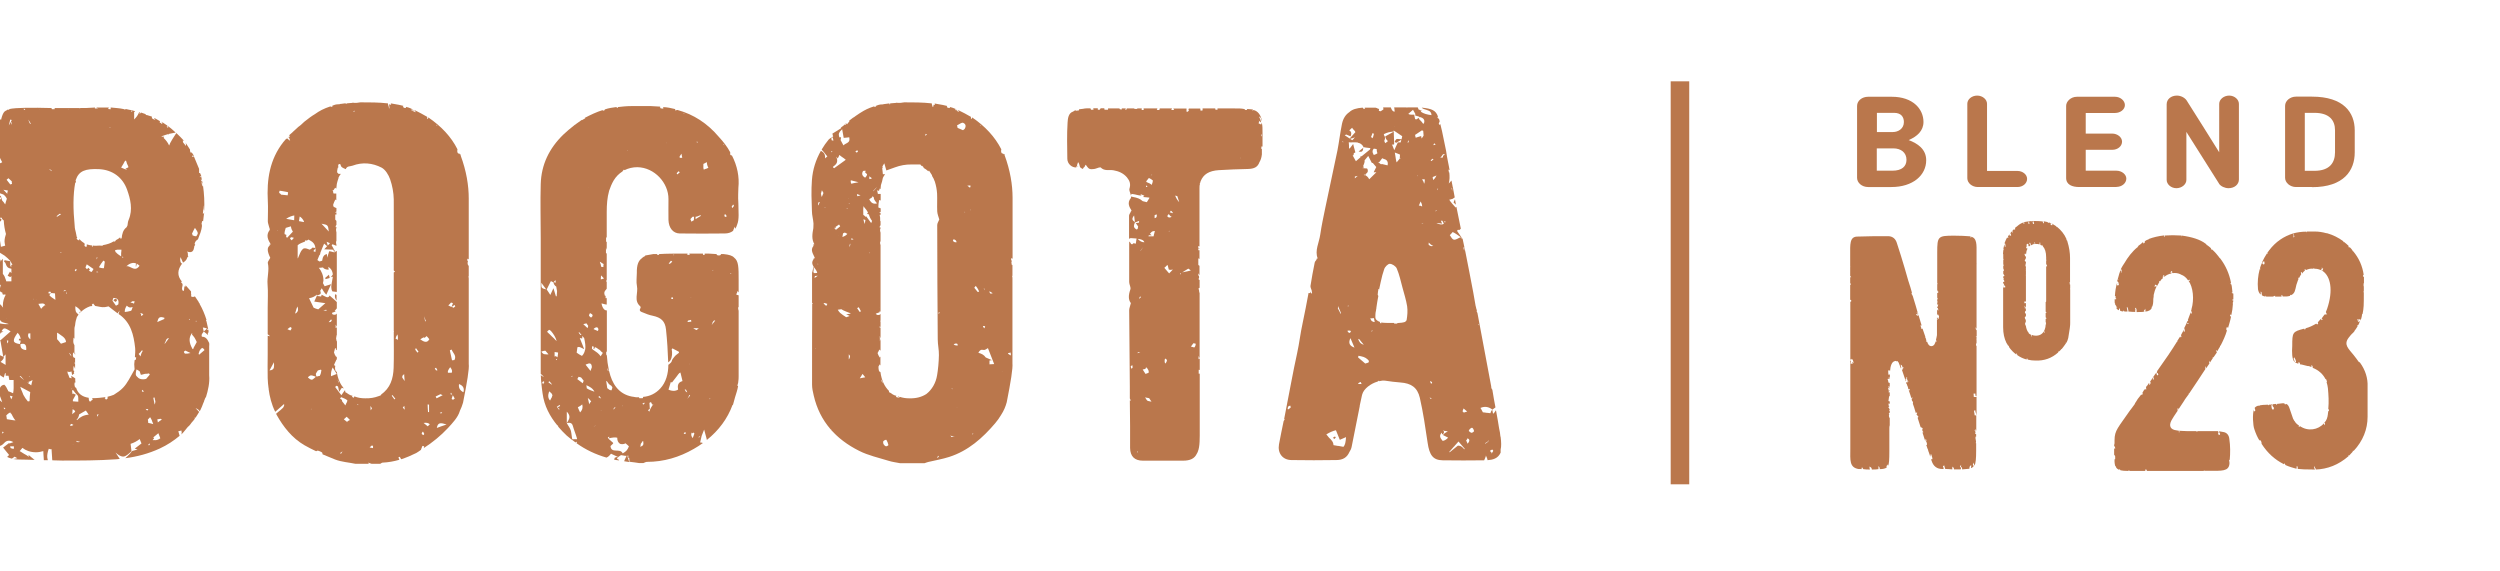 <?xml version="1.0" encoding="UTF-8"?> <svg xmlns="http://www.w3.org/2000/svg" id="Layer_2" data-name="Layer 2" viewBox="0 0 192.75 44.04"><defs><style> .cls-1 { fill: #ba774c; stroke-width: 0px; } </style></defs><g><path class="cls-1" d="M12.48,9.39s0,.04-.05,0c0,.04.05.04.09.04l-.04-.04Z"></path><path class="cls-1" d="M4.31,8.36h-.18s.09.04.18,0Z"></path><path class="cls-1" d="M35.45,11.89s-.05-.04-.05-.08l-.04.04c-.09-.04-.13-.15-.09-.34-.48-.96-1.24-1.77-2.25-2.46,0,.07-.02.1-.04.13-.01,0-.03-.02-.04-.02,0,0,0-.02,0-.03v-.12c-.31-.19-.62-.34-1.01-.54l.14.19c-.13-.06-.26-.11-.39-.16h.12s.04.04.09.04c0-.08-.04-.08-.18-.11,0,0,0-.04.04-.04-.18-.08-.31-.12-.44-.15,0,.04,0,.08-.04.08h-.08s0,0-.01,0c-.04-.03-.08-.04-.08-.04,0-.04,0-.08-.05-.08t.05-.04l-.35-.08-.62-.11s.02.07.03.11c-.05,0-.1-.03-.16-.04.01.13.02.22.03.31h-.04s0-.12-.04-.19c-.04-.12-.04-.19-.04-.19-.71-.08-1.41-.08-2.16-.08,0,.02,0,.02.02.04h-.03s.02-.01.02-.04c-.12.03-.21.03-.27.04h-.18s-.01,0-.02,0c-.08-.02-.13-.03-.1,0l-.48.04v.05s-.04,0-.05,0c0-.02,0-.04,0-.06-.35.04-.49.08-.44.04t-.04.04h-.09c-.18,0-.31.04-.48.12.02.02.03.03.04.05-.04.01-.09.02-.13.03l-.04-.04c-.54.18-.85.35-1.2.6-.13.08-.26.16-.38.25,0,0,0,0,0,0l-.35.27h0s-.02.01-.03.02c-.07.05-.13.12-.19.17h0c-.18.19-.35.27-.4.34,0,0,0,0,0,0-.04.04-.09.08-.13.12,0,0,0,0,0,0-.1.09-.2.17-.28.26-.07.07-.15.13-.22.19.02.06.04.1.05.16l-.04-.03h-.05s-.06.09-.1.13c-.08-.01-.15.07-.31.27-1.06,1.35-1.29,2.9-1.2,4.55.03.52,0,1.04,0,1.56,0,.15.07.29.1.44.02.08.08.2.04.24-.31.4-.12.76.09,1.11-.03,0-.05,0-.09,0v.09c-.21.15-.19.45.05.94-.01.03-.03.05-.05.08,0,0,0,0,0,0h0c-.07.13-.16.24-.14.32.13.55-.07,1.09-.02,1.65.05.6.01,1.21.01,1.82v2.02c.05.04.1.09.15.12.01,0,.02.02.03.03-.01,0-.02,0-.03,0-.05-.01-.1-.02-.15-.03v1.48c0,.59-.02,1.19,0,1.78.01.27.03.54.07.81.01,0,.02,0,.03,0-.01,0-.02.01-.03.02.08.61.23,1.21.51,1.77.05-.04.09-.08.14-.12.18-.16.36-.32.53-.47.01.02.02.04.03.06-.03.08-.05.17-.1.22-.12.12-.25.23-.39.34-.05.04-.09.08-.14.12.01.02.02.05.03.07.53.95,1.2,1.8,2.14,2.35.29.17.6.32.91.47,0,0,0,0,0,0,.04-.02.09-.04.13-.05.12.04.24.08.34.15,0,0,0,.02,0,.02.02.02.03.08.03.12.32.14.64.27.97.4.49.19,1.04.22,1.56.33h1.04s-.04-.06-.06-.09c.09.03.18.06.27.09h.67c.06-.03.12-.09.18-.09.45-.02.88-.1,1.29-.22-.02-.05-.04-.1-.06-.15,0-.01,0-.03-.01-.04.03-.01.1-.04.1-.04.01.02.02.03.03.05.03.04.05.09.08.14.4-.13.78-.29,1.16-.48.13-.07.24-.16.36-.24,0,0,0,0,0,0,.02-.04.03-.09.05-.13.02-.06.05-.12.07-.18.04.01.08.02.13.03,0,0,0,.01,0,.02,0,.04-.02.08-.03.12.68-.44,1.31-.95,1.86-1.54.36-.39.78-.83.92-1.31,0,0,0,0,0-.01,0,0,0,0,0,0,.1-.21.19-.42.25-.64.31-1.57.49-2.61.44-3v-6.57s0-.11-.04-.19l.04.04v-.88l-.04.04s-.05-.12-.05-.23c.04-.1.03-.14-.02-.17,0-.03,0-.06,0-.1,0-.01.02-.03.02-.04.05,0,.09.04.09.08v-4.73c0-1-.18-2.11-.62-3.3v-.08ZM21.03,28.48c-.05.04-.13.07-.25.08.12-.22.2-.38.34-.63.01.15.02.28,0,.39-.01.07-.04.12-.09.16ZM22.28,10.59c.03.09.06.18.09.26,0,0,0,0-.01,0-.08-.07-.14-.12-.19-.15,0-.07.03-.11.11-.11ZM21.41,17.8s-.02-.02-.04-.03c.01,0,.03,0,.04-.01,0,.01,0,.03,0,.04ZM21.5,15s0,0,0,0c0,0,0,0,0,0,0,0,0,0,0,0ZM21.69,15.02s-.09-.1-.13-.14c-.01.01-.03.02-.04.03,0-.07.02-.14.03-.2.02,0,.04,0,.06,0,.05,0,.09.02.14.02.14.03.29.05.43.08.01.01.02.02.03.04-.01.07-.02.14-.03.21-.16-.02-.32-.03-.47-.05ZM22.06,18.28c0-.05.02-.12.02-.17-.05-.02-.09-.04-.14-.06-.01-.16.04-.32.09-.48.13-.04.26-.08.4-.12.02.18.08.3.15.41-.14.16-.28.31-.44.47-.03-.02-.06-.04-.08-.06ZM22.38,25.48s-.11-.05-.22-.1c.04-.03.06-.05.09-.07.03-.02.06-.05.08-.06.01,0,.03-.02.04-.03.03-.01.12.06.12.07-.03.07-.05.15-.11.19ZM22.49,18.53s-.1-.08-.13-.14c0-.01.05-.09.09-.1.05,0,.11.02.21.05-.08.09-.12.14-.17.19ZM22.69,16.98s-.05,0-.07-.01c-.05,0-.11-.02-.17-.03-.13-.02-.25-.04-.39-.07.24-.16.45-.23.63-.26,0,.13-.01.25-.01.37ZM27.28,8.56s.03-.02.05-.03c0,.03,0,.05,0,.08-.01,0-.03,0-.04,0-.02,0-.05,0-.07,0,.02-.02.05-.03.07-.05ZM25.44,18.75c-.05.06-.11.12-.17.18-.03-.1-.05-.2-.09-.29.09.04.17.07.26.11ZM24.8,17.25c.49.09.49.1.55.6-.22-.24-.39-.42-.56-.6,0,0,0,0,0,0ZM23.1,16.72s.01,0,.01,0c0,0,0-.01,0-.02,0,0,0,0,0-.01.13.08.24.2.33.39,0,.01-.01.03-.02.04-.13-.02-.25-.04-.37-.07.02-.13.04-.23.05-.32ZM22.82,24.16s-.05,0-.07,0c.07-.16.09-.37.18-.51,0,0,0-.03.01-.03,0,0,0,.01,0,.02.06.19.08.35-.12.51ZM23.48,19.14c-.07,0-.13.06-.19.12-.05.06-.1.14-.15.25-.05.11-.1.23-.17.4,0,0,0,0-.02,0v-1c.14-.14.36-.2.57-.29,0-.03,0-.05,0-.08.05-.01.09,0,.13.01.05-.02.09-.05.13-.08.07.04.14.08.21.12.08.05.15.11.2.18.02.02.03.05.05.08.05.08.07.17.07.27-.09-.02-.15-.02-.22-.03-.06.08-.13.13-.22.16-.02,0-.03-.01-.04-.02-.02,0-.04-.02-.07-.02-.03-.01-.07-.03-.1-.04-.08-.02-.14-.03-.2-.02ZM24.33,19.12c0,.05,0,.1,0,.16,0,.05,0,.09-.02.15,0,0-.02,0-.02-.01-.04-.02-.08-.04-.13-.06.06-.08.12-.16.18-.24ZM23.98,31.56s-.01,0-.01-.01c0,0,.02-.02.03-.03,0,0,.01,0,.02.01-.01.01-.02.02-.03.03ZM24.23,29.16c-.18.17-.24.15-.49-.05.03-.06.06-.08.1-.11.1-.09.21-.06.32-.02.02,0,.04.01.07.02.04.02.08.04.12.05-.05.05-.07.07-.11.1ZM24.66,28.98s-.02,0-.03.01c-.01,0-.02,0-.03,0-.03,0-.07.01-.1.03-.04,0-.08,0-.12,0,0-.01,0-.02,0-.04-.01-.06-.04-.13-.02-.18.04-.09.1-.16.15-.24.08-.02.15-.04.22-.06.02.01.05.03.05.04-.02.14-.04.3-.12.42ZM24.93,23.93c.07-.01.15-.03.22-.05.01.03.03.05.04.08-.1,0-.17-.02-.26-.03ZM25.33,24.85c.06-.08.13-.15.2-.23.02.03.03.06.05.09-.02.04-.05.07-.07.1-.06.02-.12.03-.17.03ZM25.55,29s-.02,0-.03,0h0c-.02-.25.03-.46.13-.67.06.1.12.2.18.29.04.07.08.14.13.21-.03.01-.05.02-.07.03-.11.05-.23.09-.33.13ZM26.22,30.73s.06-.08.08-.11c.16.07.33.12.48.24,0,.11-.06.2-.11.29-.02.03-.02.08-.04.11-.01-.02-.03-.03-.04-.05-.08-.1-.15-.19-.22-.28,0-.02,0-.04,0-.06,0-.05-.08-.1-.16-.14ZM26.29,34.99s-.05-.04-.07-.06c.06-.05.12-.09.19-.13-.04.06-.08.13-.12.19ZM26.5,34.66s0,0,0,0c0,0,0,0,0,0,0,0,0,0,0,0ZM26.88,32.43s-.07.04-.1.06c0,.02,0,.04,0,.06-.01-.01-.03-.02-.04-.03-.01-.01-.03-.02-.04-.04,0,0-.02-.02-.03-.02-.05-.04-.11-.09-.16-.13.07-.06.14-.13.22-.2.03.03.05.06.08.08.06.06.11.11.17.17-.03.02-.06.03-.09.05ZM27.54,31.21s.03-.03.05-.05c.01.02.03.05.04.07-.04,0-.06-.01-.09-.02ZM28.75,34.55c-.08-.02-.17-.03-.25-.05.05-.05.09-.09.14-.14.04,0,.11,0,.12.01,0,.06,0,.11,0,.17ZM28.56,31.3c.06.08.09.13.12.18-.04.05-.07.11-.1.16,0-.1-.01-.2-.02-.34ZM29.41,30.44s-.04.03-.06.04c-.05.03-.12.05-.18.07-.29.11-.62.17-1.01.16-.31,0-.57-.04-.84-.15-.03.05-.03.08-.03.11-.05-.02-.09-.05-.15-.07,0,0,0,0,0,0,0,0,0-.04.05-.08-.22-.04-.35-.15-.53-.27h-.04v-.11s-.02-.03-.03-.05c-.02.03-.04.06-.06.08-.06.09-.13.18-.21.3-.19-.24-.33-.43-.47-.62.02-.04.04-.07.06-.11.05.02.1.03.15.05.02.12.05.25.09.42.11-.17.16-.25.19-.29,0,0,.01-.02.01-.02.05.01.1.03.16.05-.27-.33-.47-.73-.54-1.29-.1,0-.13-.14-.14-.29,0-.05.01-.11.02-.16,0,0-.02-.01-.03-.02-.02-.01-.05-.02-.07-.04.03-.06.05-.13.08-.19h0s.02-.04.03-.06c.02-.06.06-.12.08-.18h.03v-.26s-.04.08-.04.08c-.09-.13-.15-.26-.18-.37.04-.11.05-.21.08-.32h.11s0,.04-.05,0c0,.15.05.15.05.08,0,0,0,.04.04.08v-.92l-.04.19-.03.05c0-.17.01-.34,0-.51l.02.04.04.23v-.88c-.02.05-.05.07-.09.08,0-.09,0-.17,0-.26.03.06.06.1.09.18v-1.04c-.04.08-.13.12-.31.08-.04-.04-.07-.07-.05-.14.09-.03.17-.06.27-.09h0s0-.02,0-.02c-.01,0-.02,0-.03,0-.02,0-.03-.01-.05-.02.02-.03.04-.06.07-.08,0,0,0-.01.01-.02.02-.03.05-.06.07-.09,0,0,.01,0,.02,0v-.5s-.06-.05-.08-.08c-.08-.07-.15-.14-.23-.21-.02-.02-.04-.03-.06-.05-.06-.05-.13-.12-.19-.17-.1.29-.37.05-.61-.06-.01.05-.03.09-.04.14-.07-.01-.14-.02-.21-.03,0,0-.01,0-.02,0-.04,0-.07-.01-.11-.02,0,0,0,.01,0,.02-.06.13-.12.26-.19.42.28.04.52.07.76.11.03,0,.07,0,.1.01-.03.03-.05.04-.08.07-.16.14-.32.28-.47.41-.14-.03-.26-.08-.36-.13-.04-.08-.07-.15-.11-.23-.05-.1-.1-.19-.14-.29-.03-.07-.07-.14-.1-.21.23-.03.44-.13.61-.28,0,.03-.01.06-.02.08.04-.01.06-.02.09-.03.01,0,.02,0,.03-.01.19-.06.23-.12.15-.34.04-.06.09-.12.12-.19.07.14.17.31.35.5.14-.3.24-.53.37-.81-.13.04-.23.07-.32.1-.06.02-.12.04-.18.06,0-.01-.01-.03-.02-.04-.04-.07-.07-.13-.11-.2,0-.07.04-.13.04-.2,0-.38-.14-.73-.36-.98,0,0,0,0,0,0,.11,0,.21-.02.32-.03.07.1.2.16.38.17.02,0,.03,0,.06,0,0-.08-.02-.15-.03-.22,0,0,0,0,0,0,.17.11.26.23.3.36.03.08.05.16.05.24-.02.02-.03.04-.05.06,0,0,0,0,0,.01-.03.04-.07.08-.1.13.02,0,.05-.01.07-.02.01,0,.02,0,.03,0,.02,0,.03-.02.04-.02,0,0,0,0,.01,0,0,0,0,.01,0,.02-.02.13-.05.26-.07.4-.05.25-.09.5.04.72.09,0,.18.02.26.03.02,0,.05,0,.07,0,0,0,0,.02.01.03v-3.19s-.06.03-.08.05c0,0,0,0,0,0,0,0,0,.01,0,.01h0s-.01,0-.02,0c-.03.01-.05.04-.07.05-.01,0-.03,0-.04,0-.02,0-.03,0-.05-.01-.08-.02-.15-.04-.23-.06-.01,0-.02,0-.03,0-.02,0-.04-.01-.06-.02,0,.02,0,.03-.02.05-.04.12-.07.23-.11.35-.01.03-.02.07-.03.11,0-.04,0-.08-.01-.12,0-.06-.01-.11-.02-.17-.02,0-.02.01-.04.02-.12.03-.18.1-.23.18-.03.05-.05.11-.06.17,0,.05-.03.1-.03.15-.06.02-.14.04-.21.06-.05-.03-.1-.07-.16-.11.06-.14.12-.28.17-.41.01,0,.02,0,.03.01.01-.06.03-.12.04-.19.06-.15.12-.29.18-.44.02-.05.04-.09.06-.14.01-.03.03-.07.04-.1.08.07.15.13.23.2-.07.08-.15.16-.22.24.28.01.48.02.71.03.01.04.01.08.02.13.04,0,.08.01.12.03,0,0,0,0,0,0,0,0,0,0,0,0-.09-.17-.19-.34-.28-.51.02-.02.04-.04.07-.07.07.03.15.06.22.09.03.01.06.02.08.03v-.08c-.04-.15-.04-.23,0-.31v-.65c-.04-.15-.04-.27,0-.34v-.08l-.04.04c-.05-.08,0-.15.04-.19v-.31s-.06-.06-.09-.1c0-.06,0-.11,0-.17,0-.03,0-.06,0-.1,0-.04,0-.09,0-.13.03,0,.06.03.09,0v-.15h-.11s0,0,0-.01l.11-.06v-.27c-.09-.03-.16-.06-.23-.12-.02-.08-.03-.14-.01-.19.03-.05.05-.1.06-.15.03-.06.07-.12.08-.18.01,0,.02,0,.05-.02v.04h.04v-.5h-.2s-.02-.03-.03-.04c0-.1-.03-.18-.06-.24.02,0,.05.02.07.03.04-.07.08-.13.13-.2.03.02.06.04.09.07.01-.13.03-.25.04-.36.03-.11.05-.23.09-.33.03-.06.04-.11.04-.16.04-.09.1-.19.18-.29h-.18l-.11-.12c0-.1.02-.22.05-.34.02-.03.04-.05.06-.05-.02-.03-.02-.07-.03-.1,0-.03.02-.07.02-.1,0-.03.13-.06.14-.05.04.07.05.18.11.23.09.08.21.12.32.17.09-.26.33-.2.52-.27.77-.29,1.54-.21,2.24.15.3.16.54.56.66.9.17.49.27,1.03.28,1.55.01,1.83,0,3.66,0,5.48.03.03.07.07.1.1-.03.01-.07.03-.1.05,0,1.45,0,2.91,0,4.36,0,.06,0,.12,0,.18,0,0,.02.01.02.02,0,.02-.01.03-.02.04,0,.92.02,1.85-.01,2.77-.03.81-.25,1.56-.98,2.05ZM26.03,29.29h.01s.09.16.09.16v.07s-.04-.07-.05-.11c-.02-.04-.03-.08-.05-.12ZM30.41,30.8c-.06-.1-.14-.2-.21-.29.02-.02.04-.03.06-.05.08.09.15.19.22.28-.02.02-.05.04-.08.06ZM30.67,26.11s0,.06,0,.1c-.03-.02-.06-.04-.09-.06-.03-.02-.06-.04-.09-.06.04-.04.04-.1.06-.15.02-.05.07-.09.07-.16.05.07.06.15.06.24,0,.03,0,.06,0,.09ZM31.06,31.42s.07-.09.11-.13c.01.07.02.15.04.3-.09-.1-.16-.15-.15-.16ZM31.02,29.06s0-.04,0-.05c0-.01,0-.02,0-.03.04-.05.09-.1.14-.14h0c0,.05,0,.11.01.18,0,.09.02.19.03.36-.13-.2-.19-.25-.19-.31ZM32.18,27.18c-.05-.07-.11-.14-.16-.21,0-.04.01-.07.02-.1.02-.01.04-.02.04-.02.06.09.12.17.19.27-.03.02-.06.05-.09.07ZM33.64,9.62l.09.08h-.03s-.06-.04-.09-.07h.02ZM32.81,24.68s.01.04.02.06c0,0-.02.02-.03.03,0,0-.01.01-.02.02-.03-.13-.05-.27-.06-.41.03.1.05.2.08.3ZM32.4,8.82h0s0,0,0,0ZM32.46,26.21s-.03-.03-.05-.05c.07-.06.16-.1.25-.15.02,0,.03.02.05.03.03.01.11-.05.15-.1,0,0,.02-.02.03-.03.04.04.07.08.11.12.03.04.07.08.1.12-.18.38-.52.13-.64.05ZM33.11,31.77s0,0,0,0c-.01,0-.03,0-.04,0-.02,0-.05,0-.07,0,0-.1-.01-.21-.02-.31,0-.09-.01-.18-.01-.28.04,0,.07.01.11.02,0,.05,0,.09,0,.14,0,.04,0,.07,0,.11,0,.04,0,.08,0,.12,0,.04,0,.07,0,.11,0,.03,0,.06,0,.09ZM32.64,33.55s-.09-.05-.12-.09c0-.02,0-.03,0-.05,0,0,0,0-.01,0,.01-.04.05-.08.1-.14.05.09.09.14.1.19,0,.02-.06.09-.08.09ZM32.98,32.87c-.11-.09-.22-.18-.32-.26.21-.04.37,0,.48.1-.04.05-.1.11-.16.16ZM33.62,28.35c.04.07.08.13.11.2-.04,0-.07,0-.11.01-.03-.05-.07-.1-.1-.15.03-.02.07-.04.1-.06ZM33.59,30.57c.12-.06.24-.12.37-.18.06.03.1.05.17.08-.19.1-.32.17-.47.24-.03-.05-.05-.09-.07-.14ZM34.09,31.78s-.05.08-.08.11c-.03-.02-.06-.04-.1-.06.04-.02.11-.04.17-.06ZM33.68,32.99s.01-.06.02-.09c.1-.41.44-.25.73-.17-.24.08-.48.16-.74.26ZM35.06,23.53s.02.06.04.09c0,0-.01.01-.02.02-.03.03-.07.06-.11.09-.05-.02-.1-.05-.14-.07.07-.05.15-.1.22-.15,0,0,0,.01,0,.02ZM34.58,23.53c.07-.05.13-.13.19-.2.05,0,.11.02.15.05-.04.1-.07.19-.11.29-.09-.04-.17-.08-.24-.12,0,0,0-.01,0-.02ZM34.71,28.31c.06.08.11.15.13.22,0,0,0,0,0,0,.02.07.02.14-.01.21h-.29c-.05-.14.06-.27.17-.43ZM34.77,30.27c.04.06.07.11.1.16-.05-.01-.09-.03-.14-.04.01-.04.02-.07.04-.12ZM34.92,30.82s-.07-.04-.1-.06c.02-.05.03-.1.05-.16.01-.05.02-.09.04-.13.02.03.04.06.05.08.04.06.07.12.1.18-.05.03-.09.06-.13.09ZM35.04,27.76c-.07,0-.13.02-.19.02-.05-.25-.11-.49-.16-.73,0-.01,0-.02,0-.04,0,0,0,0-.01.01,0,0,0,0,0-.01.05-.02.1-.04.14-.06.09.26.4.47.22.8ZM35.74,30.21s-.02.02-.03.03c-.23-.14-.37-.32-.32-.63.34.13.41.34.35.6Z"></path><path class="cls-1" d="M56.42,11.99s-.08-.02-.1-.04c0,0,0-.01.01-.02h-.03v-.19c-.22-.42-.53-.81-.88-1.19-.88-1.04-1.94-1.73-3.18-2.07,0,0-.09,0-.18.04v-.11c-.31-.08-.66-.15-.93-.15,0,.08,0,.12.04.12,0,0,0,0,0,0-.08,0-.16-.02-.24-.03-.02-.06-.03-.09-.06-.09t.04-.04c-.26,0-.49-.04-.71-.04h-1.55c-.35,0-.71.04-1.06.08.02,0,.05.02.06.06-.03,0-.07,0-.1,0,0-.03,0-.05,0-.07-.31.04-.62.08-.93.19,0,.01.01.04.01.05-.06.02-.12.04-.17.06.01-.02.03-.05.03-.07-.49.15-.97.38-1.41.61.04,0,.03.01.04.03-.09.05-.17.1-.26.15v-.03l-.49.35s0,0,0,.01c-.02.01-.03.02-.05.03,0,0,0,0,0-.01-.02.02-.04.04-.07.06-.28.22-.56.45-.82.7-1.08,1.05-1.7,2.31-1.74,3.82-.04,1.38,0,2.76,0,4.15,0,3.49,0,6.98,0,10.47.05.05.1.1.16.15.01.01.02.02.03.03.02.02.05.04.07.06-.04-.01-.07-.03-.1-.04-.02,0-.04-.01-.05-.02-.04-.02-.07-.05-.1-.09,0,.02,0,.03,0,.05,0,.2.02.41.04.61.05-.06.09-.12.14-.18,0,0,0,0,0,0,.03.02.06.04.09.06-.03.05-.05.09-.08.14,0,.01-.02.03-.02.04-.02-.04-.04-.07-.06-.13-.02.03-.04.05-.07.08.02.25.06.49.09.74.13.97.56,1.78,1.15,2.49.01,0,.03,0,.04-.01,0,.03.02.06.02.1.2.24.42.46.65.68.22.2.45.36.68.53.04-.02.08-.04.12-.06,0,.05-.03.08-.04.12.71.51,1.48.87,2.31,1.11.07-.03.14-.07.2-.13.05-.05.1-.11.15-.17.19.09.37.17.55.26,0,0,0,.01-.01.01h.04l-.02-.02c.07-.05.14-.09.21-.14.13.02.22.04.3.05.04,0,.08,0,.13,0-.04.09-.08.19-.13.28-.02.05-.04.09-.06.14.13.02.26.05.4.06-.02-.06-.04-.11-.07-.18,0,0,0,0,0-.02-.04-.09-.06-.19-.08-.29.03,0,.06,0,.08,0,0,.02,0,.03.02.05-.02.01-.04.02-.06.03.02.04.04.07.06.11.01,0,.02-.01.04-.02.02.06,0,.09.01.13,0,.06.03.13.01.17.02,0,.05,0,.07.01.22.02.44.06.66.09h.35c.09-.03.18-.09.27-.09,1.3,0,2.5-.36,3.61-1,.25-.14.48-.29.7-.45-.03-.02-.06-.03-.09-.03-.01,0-.03-.01-.04-.01-.03,0-.06,0-.08,0,.04-.17.08-.35.12-.52.07-.17.12-.31.19-.48.06.23.12.45.18.67,0,.02,0,.03.01.04,0,.04.02.06.02.09.92-.74,1.59-1.64,1.98-2.7,0,0,.02,0,.03,0,.04-.11.06-.24.1-.36.02-.07.04-.15.06-.22.09-.29.19-.58.24-.88h-.05s0-.11.05-.23c.04-.23.04-.42.04-.54v-5.03s-.04-.11-.04-.27h.04v-.92s-.09-.04-.17-.04c0,0,0,0,0,0,0,0,0,0,0,0,0-.06,0-.11.04-.14l.04-.15s.05.04.09.11v-.92c0-1.04,0-1.5-.35-1.77-.13-.15-.4-.23-.8-.27h-.22c0,.07-.01.08-.11.1-.04,0-.08,0-.12,0-.06-.02-.12-.04-.09-.1-.44-.04-.75-.04-.93-.04v.1s-.09,0-.13,0v-.1h-1.06l.04.08s0,.01-.01.02c-.06,0-.12,0-.18,0,0-.03.02-.06.02-.1-.93,0-1.63,0-2.21.04l.02.06s-.1,0-.15,0v-.06h-.31c-.27.04-.49.08-.62.11,0,.01,0,.02,0,.04-.09.03-.14.08-.21.13,0,0,0,0-.01,0,0,0-.01.02-.02.03-.29.2-.41.54-.4,1.14,0,.34-.06.69.01,1.02.11.52-.27,1.12.26,1.56.02.02.03.09.02.12-.17.25.05.3.2.36.23.1.47.19.72.24.66.14.97.41,1.04,1.07.09.84.14,1.68.17,2.53.06-.04.1-.08.14-.13,0-.01.03-.02.03-.03.15-.28.15-.57.1-.86.02-.02.04-.04.06-.06.11.06.27.15.49.26,0,.03.01.05.01.08-.15.12-.26.19-.33.28-.01.02-.03.03-.04.05-.02.02-.03.03-.04.05-.06.07-.12.15-.14.24-.03.11-.09.16-.15.21-.04.04-.07.07-.12.09,0,.68-.18,1.36-.62,1.83h0c-.35.38-.8.61-1.33.65.01.04,0,.08-.03.1-.08.01-.17,0-.26,0,0-.02-.02-.05-.02-.07h-.18c-.12,0-.21-.04-.32-.05-.01,0-.02,0-.03,0,0,0,0,0,0,0-1.08-.2-1.56-1.04-1.77-1.95,0-.01-.02-.03-.03-.04,0-.02,0-.04,0-.07-.08-.38-.13-.77-.15-1.11-.02-.02-.04-.06-.05-.1,0-.04,0-.08,0-.11,0-.04,0-.08,0-.13,0,0,0,.04.05.08v-3.22s0,0,0,0c-.01,0-.03,0-.04,0-.17,0-.33-.24-.37-.54.14.04.21.06.3.08.02,0,.05,0,.07,0,0,0,0,0,0,0,.01,0,.02.02.03.03v-.55s-.03.02-.04.04c0,0-.01.01-.02.02-.02-.05-.04-.09-.05-.13.02-.02.04-.03.06-.05-.02-.01-.04-.03-.06-.04-.01.02-.01.03-.02.05-.1-.28-.06-.36.09-.53.01-.02.02-.03.04-.05v-.52s-.02-.02-.03-.03c0-.04,0-.08,0-.1.01,0,.02,0,.03,0v-2.04s-.09-.04,0-.04c-.02-.02-.04-.02-.06-.03,0-.13,0-.27,0-.4h.01s0,.08.05.16v-.61s-.04-.01-.05-.02c0-.12,0-.23,0-.35.02.02.03.03.05.06v-2c0-.58.04-1.11.18-1.61,0,0,0,0,0-.01.09-.27.2-.54.35-.8.18-.3.41-.53.68-.7.03-.04.06-.09.12-.15.02.02.02.04.04.05.3-.15.63-.23.99-.23,1.32.02,2.41,1.21,2.4,2.46,0,.54-.01,1.07,0,1.61.02.62.36,1.03.86,1.04,1.16.01,2.33.02,3.49,0,.27,0,.47-.08.63-.2.01-.03.02-.07.04-.11.03-.06.05-.13.09-.22,0,.04.01.07.02.11,0,.02,0,.04.01.06.07-.09.12-.19.15-.31.18-.41.1-1.02.1-1.65-.04-.54,0-.92,0-1.19.09-.86-.09-1.72-.5-2.51ZM42.84,21.61c0,.06,0,.13,0,.19-.04-.02-.09-.04-.15-.04.04-.08.09-.12.14-.15ZM42.45,21.69s.05,0,.07,0c.05.03.1.06.16.09.01.11.06.19.12.25.03.03.06.05.09.07.02.12.03.23.06.34-.01.13-.02.27-.03.4-.02,0-.04,0-.06,0-.06-.19-.11-.36-.19-.62-.1.22-.15.33-.24.52-.11-.17-.19-.3-.28-.42,0,0,0,0,0,0,.1-.21.2-.41.31-.62ZM41.81,21.9c.11.15.21.29.3.41-.16-.03-.25-.06-.3-.1-.08-.06-.08-.16-.07-.41.03.04.05.06.07.1ZM41.99,27.32c-.07-.02-.12-.05-.16-.09-.04-.04-.07-.08-.09-.13.03-.01.06,0,.09-.02.06-.02.13-.04.19-.04,0,0,.02,0,.03,0,.07.08.15.17.24.28-.08.01-.14.01-.2,0-.04,0-.07-.01-.1-.02ZM42.33,29.4s.03,0,.04.01c.09.08.15.17.2.26-.1-.06-.19-.12-.28-.18.01-.03.03-.06.04-.1ZM42.52,30.67c-.03.07-.07.14-.11.21-.15-.16-.19-.37-.07-.71.1.08.18.15.24.23-.01.02-.02.03-.03.05h.05c-.02.07-.04.14-.07.22ZM42.69,26.07s-.08-.08-.13-.12c-.05-.05-.11-.1-.16-.16-.07-.07-.15-.13-.22-.21.04-.06.1-.1.15-.15.05,0,.1.04.16.1.19.22.36.49.43.77-.08-.06-.13-.13-.2-.2-.01-.01-.03-.03-.04-.04ZM42.76,27.48c0-.11,0-.23,0-.34.09.01.18.03.27.04,0,.12-.03.25-.05.37-.05-.04-.1-.09-.15-.09-.02,0-.04.02-.06.03ZM42.86,27.73s.06-.04.09-.07c0,.03,0,.07-.01.1-.02,0-.06,0-.06-.02,0,0,0,0-.01-.01ZM43.14,31.53s-.03.04-.04.06c-.06-.07-.11-.15-.17-.22.07-.05.14-.1.21-.15.02.02.03.05.05.08-.07.03-.12.06-.2.1.05.06.1.09.15.13ZM56.82,21.6h0s0,.02,0,.02c0,0,0-.01,0-.02ZM56.4,21.11s-.06,0-.09.01c0-.02-.01-.04-.02-.05.04.02.08.03.12.04ZM55.2,24.66s0,0,0,0c-.02.02-.03.04-.05.06,0,0,0,0-.01,0,.03-.03.04-.04.06-.06ZM54.99,20.82s-.02.04-.03.06c0-.02-.02-.03-.02-.05.02-.01.04-.01.05-.02ZM54.91,24.91c.05-.08.09-.17.17-.22,0,0,.02.02.03.02,0,.02,0,.03,0,.05-.07.09-.13.17-.2.25-.01,0-.03,0-.04,0,.02-.03.05-.05.07-.09-.01,0-.03-.01-.04-.02ZM54.8,30.76h-.08s0,.02,0,.03c-.02-.02-.03-.05-.03-.07.04.02.07.03.11.04ZM51.64,20.33s-.04,0-.06,0c-.01,0-.02,0-.03,0,.05-.07.11-.14.18-.23.03.02.07.04.1.08-.06.05-.13.11-.19.17ZM51.78,23.06s-.03-.07-.04-.1c.04-.02.08-.03.12-.05.01.05.02.1.04.14-.02.01-.08,0-.12,0ZM51.97,19.67s-.05,0-.07,0l.07-.06v.06ZM53.95,33.67s-.05.06-.08.09c0-.05.02-.09.03-.14.01.01.03.03.05.05ZM53.88,25.31c-.06.05-.12.09-.18.14-.09-.03-.17-.1-.25-.15.14,0,.29,0,.43.01ZM53.41,33.41s.02-.05.03-.07c.03.03.07.05.1.08-.05.13-.09.25-.13.36-.11-.13-.16-.3-.07-.43.03.03.04.04.07.07ZM53.25,22.93s.02.03.04.04c0,0,0,0,0,.01-.02-.02-.03-.03-.05-.05,0,0,.01,0,.02,0ZM53.04,24.72c.08-.02.16-.04.24-.06,0,.05.02.09.02.14-.1,0-.19.02-.29.03,0-.03.02-.07.03-.11ZM53.2,28.05s-.02.02-.03.03c0,0-.01-.01-.02-.02.02,0,.03,0,.05,0ZM53.15,30.44s.04.04.06.06c-.07.08-.15.17-.22.25.07-.09.12-.2.16-.31ZM52.9,30.06c.03.06.05.13.09.18-.09,0-.13-.05-.2-.23.05.02.08.03.12.05ZM52.77,33.33h.09s0,.09,0,.13c-.05,0-.1,0-.15-.01.03-.03.05-.08.07-.11ZM51.73,29.46s.05.02.08.03c.11-.15.25-.32.38-.49.06-.08.11-.16.18-.23.02-.02.06-.03.09-.05.02.1.05.18.07.28.03.13.06.26.09.38-.39.11-.38.38-.34.66-.08.04-.16.08-.25.09-.14.02-.36-.02-.49-.09.06-.19.12-.39.18-.59ZM50.07,31.06s.08-.04.12-.06c.03.06.07.14.1.2.03-.01.06-.02.09-.04-.14.17-.25.36-.32.58-.03-.04-.07-.08-.1-.12.05-.03.09-.06.14-.09,0-.14-.02-.3-.03-.47ZM49.59,31.09s.03-.02.04-.03h.1c-.06.06-.09.09-.13.14-.02-.03-.05-.05-.07-.08.02-.01.04-.02.06-.03ZM49.4,34.23c.05-.07.1-.14.16-.23,0,0,.02,0,.03.01.04.28.02.35-.23.44.03-.08.04-.15.04-.23ZM48,31.27s-.01.04-.02.05c0,0-.01-.01-.02-.02.01-.01.03-.02.04-.04ZM47.59,33.75c0,.18.04.34.19.45.09.07.34.06.44-.02,0,0,0,0,.01,0,.08.07.17.14.26.23-.12.29-.18.37-.48.55-.19-.45-.89.05-.94-.57.07-.06.13-.12.2-.19.01,0,0-.04,0-.06-.21-.18-.35-.29-.41-.41.04-.02.08-.05.12-.07,0,.05-.02.08-.03.13.3-.06.48-.09.65-.04ZM47.42,31.37s.02.01.03.02c-.05.07-.08.12-.12.18-.02-.01-.03-.03-.04-.04.04-.05.09-.11.13-.16ZM46.8,28.33l.09.19v.11l-.03-.06c-.02-.08-.04-.16-.05-.25h0ZM46.79,29.39c.05.07.1.14.15.21.04.05.11.09.19.14.02.04.06.07.08.11,0,.01,0,.04,0,.05-.01.04-.03.1-.04.14-.01.02-.03.05-.04.06-.08-.02-.16-.04-.2-.09-.03-.03-.08-.05-.11-.08-.03-.18-.05-.36-.08-.54.02,0,.03,0,.05-.01ZM46.54,20.36c-.01.08-.03.16-.02.23-.06,0-.11-.01-.17-.02-.02-.09-.03-.18-.05-.26,0,0-.02,0-.03,0,0-.04-.01-.08-.02-.13.1.06.19.12.29.18ZM45.78,25.34c.18-.14.32-.16.36.06,0,.04-.05.12-.05.12-.11-.04-.22-.09-.32-.14,0-.01.01-.02.02-.04ZM45.42,24.28s.03-.08.07-.14c0,0,.01,0,.02.01.05.03.1.06.15.09.01.04.03.07.03.1,0,.05-.08.1-.12.15-.06-.06-.16-.11-.16-.18,0,0,.02-.02.02-.03ZM45.39,14.46s0,0,0,0c0,0-.01-.01-.02-.02,0,0,.02.01.02.01ZM44.97,24.99c.05-.01.15-.03.25-.06.04.06.07.12.12.17.03.03-.03.15-.04.2-.12-.11-.23-.21-.34-.32,0,0,0,0,0,0ZM44.61,25.64s.02-.02.04-.03c.07.07.12.14.18.2-.03.02-.05.03-.06.02-.06-.03-.1-.11-.15-.17,0,0,0-.01,0-.02ZM44.08,29s.04-.02.05-.03c0,0,0,.02,0,.03,0,.03-.03.05-.04.07-.01,0-.02-.02-.03-.03,0-.01.01-.03.02-.04ZM43.7,31.94v-.2c.08.07.11.14.15.2.14.27-.02.47-.15.68v-.68ZM44.49,33.86s-.08,0-.12,0c-.06,0-.12,0-.19.01-.02,0-.04,0-.06,0-.01-.09-.03-.17-.04-.26-.02-.13-.03-.26-.06-.38-.05-.22-.22-.4-.32-.61.21-.04.4-.05.47.23.09.33.23.64.32.97,0,0,0,.01,0,.02ZM44.72,31.79c-.08-.16-.13-.29-.17-.39.13-.06.24-.13.34-.22.05.2.04.4-.16.61ZM44.93,29.55c-.14-.11-.28-.21-.42-.32.03-.06.06-.12.1-.18.06.02.13.03.19.05.07.09.14.17.2.25-.02.07-.05.13-.07.2ZM45.11,26.95c-.03.18-.1.35-.24.49,0,0-.02-.01-.02-.01-.13-.07-.27-.14-.39-.24.02-.14.04-.27.06-.42.03,0,.06-.02.1-.02.07,0,.16.04.28.1.03.01.05.02.08.04.02.01.03.02.06.03-.01-.04-.03-.06-.04-.1-.03-.07-.06-.14-.08-.21-.08-.2-.15-.38-.22-.55.06.02.11.03.19.04,0-.01,0-.03,0-.04,0-.05,0-.1.01-.16.03.03.06.07.08.1.02.02.04.04.06.07.07.31.12.62.08.89ZM45.23,28.08c.23-.11.36-.07.39.13,0,.03.01.04.01.07,0,.04,0,.07-.03.12-.02.05-.04.11-.07.2-.15-.19-.25-.31-.38-.48.02-.01.05-.03.07-.04ZM45.21,29.7c.25.11.49.23.62.5-.2-.08-.42-.14-.59-.26-.01-.08-.02-.16-.03-.24ZM45.43,31.17c-.03-.12-.05-.24-.11-.49.13.1.21.19.26.28-.07.05-.11.12-.15.21ZM45.85,32.86s-.06.05-.09.07c.03-.02.06-.05.09-.08.02-.02.04-.03.05-.04,0,0,.01,0,.02,0-.03.02-.05.03-.07.05ZM46.31,31.65s.03-.01.04-.02c0,.01,0,.02.01.03-.02,0-.04-.01-.05-.02ZM46.14,30.63s.03-.06.04-.09c.02,0,.04.01.06.02.04.06.07.12.11.17-.07-.04-.14-.07-.21-.11ZM46.49,27.19c-.06.09-.12.18-.18.28-.07-.1-.15-.19-.25-.27-.07-.05-.14-.1-.21-.15-.03-.02-.06-.04-.09-.06-.01,0-.02-.02-.04-.03-.03-.02-.05-.05-.08-.07,0-.02,0-.04,0-.05,0-.05.02-.1.01-.15.05.01.1.03.15.05-.03.04-.04.09-.06.13.03,0,.04.02.08.03.02-.04.04-.09.05-.14.11.04.2.1.28.17.03.02.07.03.1.06,0,0,0,0,0,0,.07.09.14.15.22.21ZM46.32,21.54c0-.1.02-.2.02-.31.06.07.14.14.23.24-.11.04-.18.06-.25.07ZM46.72,17.5h0c0-.05,0-.1,0-.16h0v.16ZM48.4,11.61s-.04-.03-.05-.04c.03,0,.05.02.07.03,0,0-.01,0-.02.01ZM51.34,11s.01,0,.02,0c.02,0,.03.03.05.04-.02,0-.04-.02-.06-.05ZM53.74,10.88s.03.09.04.13c-.02,0-.03,0-.05,0,0-.04,0-.09,0-.13ZM52.22,13.45s-.04-.07-.05-.1c.05-.05.11-.1.16-.15.03.03.05.06.08.09-.06.06-.12.11-.19.16ZM52.44,12.17s-.03-.03-.06-.06c.04-.08.09-.16.16-.26.02.13.04.23.06.32-.04,0-.09-.01-.16,0ZM52.77,8.76s-.06-.03-.09-.04v-.02l.09.04v.02ZM53.49,16.98s-.07.04-.1.06c0,0,0,0,0,0-.03.02-.06.04-.08.05-.02-.06-.05-.13-.08-.2.05-.06.11-.12.17-.18.03,0,.08,0,.11,0,0,.08,0,.17-.01.26ZM54.01,16.66s-.04.02-.05.03c0,0,0,0,0,0-.11.07-.22.14-.33.2,0-.06,0-.13,0-.18.11,0,.21-.05.32-.1.01,0,.03,0,.04-.01.01,0,.02,0,.04-.01,0,.02,0,.06-.01.07ZM54.4,13.02s-.1.04-.14.06c0-.04-.02-.08-.03-.12,0,0,0-.02,0-.03,0-.06,0-.12,0-.18,0-.04,0-.07,0-.11.09-.04.18-.09.27-.14,0,.14.03.28.11.42,0,0,0,.01,0,.02-.06.03-.13.05-.18.08ZM55.82,11.12l.02.09s-.05-.07-.08-.11l.05.02ZM55.89,16.73c-.02-.06-.04-.11-.05-.17,0,0,.1-.04.11-.03.04.04.05.1.08.16-.06.02-.1.03-.14.04ZM56.46,16.04s-.03-.07-.05-.1c.03-.06.07-.12.11-.17.02,0,.07.07.07.1-.02.05-.07.09-.13.17Z"></path><path class="cls-1" d="M77.37,11.89s-.04-.04-.04-.08l-.04.04c-.09-.04-.13-.15-.09-.34-.49-.96-1.24-1.77-2.25-2.46,0,.06-.01.09-.03.12-.02-.01-.04-.02-.06-.04,0,0,0,0,0,0v-.12c-.31-.19-.62-.34-1.02-.54l.12.16c-.1-.05-.21-.08-.31-.12h.07s.04.04.09.04c0-.08-.04-.08-.18-.11,0,0,0-.04.05-.04-.18-.08-.31-.12-.44-.15,0,.04,0,.08-.04.08h-.02s-.1-.02-.15-.04c0-.04,0-.08-.04-.08t.04-.04l-.35-.08-.62-.11s.02.08.03.11c-.04,0-.07-.02-.1-.02-.03.11-.05.21-.05.18-.01,0-.03,0-.04-.02,0-.03,0-.04-.02-.07-.04-.12-.04-.19-.04-.19-.71-.08-1.41-.08-2.16-.08,0,.02,0,.02.02.04h-.03s.02-.01.02-.04c-.12.03-.21.03-.27.04h-.21c-.08-.02-.12-.02-.09,0l-.49.04v.07s-.04,0-.06,0c0-.02,0-.06.01-.07-.35.04-.48.08-.44.04t-.04.04h-.09c-.18,0-.31.04-.49.12.02.02.03.03.04.04-.04.01-.09.02-.13.03l-.04-.04c-.44.14-.73.29-1.01.47-.05.03-.11.07-.16.1-.01,0-.02.02-.04.03-.13.08-.25.17-.37.26,0,0,0-.01-.01-.01l-.35.27h.04s0,.02,0,.03c-.06.08-.12.16-.18.23l-.08-.07c-.18.19-.35.27-.4.34,0,.01,0,.02.01.04-.05.03-.1.06-.14.09,0,0,0,0,0-.01-.02.02-.04.04-.06.05-.16.1-.32.19-.46.28.02.11.04.19.06.26l-.02-.02h-.04s-.03.05-.06.07c0,0,0-.01,0-.02-.1.07-.18.11-.23.17-.2.24-.38.5-.54.77.02.02.03.04.05.06.09.09.17.19.25.3.05.06.1.11.14.17-.04.03-.08.07-.12.1-.02.02-.04.03-.06.05.03-.31-.09-.45-.26-.55-.02-.01-.04-.02-.06-.03-.39.69-.63,1.44-.69,2.25-.06.79-.03,1.59,0,2.39,0,.32.1.64.12.95v.07h0c0,.1,0,.2-.01.3-.08.44-.15.84.08,1.24-.02,0-.04,0-.07,0v.13c-.28.33,0,.64.1.92-.02.02-.03.04-.05.06-.01,0-.04,0-.05,0v.06c-.31.44.23.69.29,1.04-.06,0-.12.02-.21.02-.04,0-.09-.11-.04-.23,0-.15,0-.23-.05-.27v.51c-.06-.08-.07-.22-.1-.34,0,.88,0,1.75,0,2.62.02,0,.03.01.05.02-.01.02-.01.04-.02.06,0,0-.01,0-.02,0,0,2.08-.02,4.15-.01,6.22,0,.28.06.57.13.85.46,2,1.72,3.37,3.5,4.26.71.36,1.51.53,2.28.77.28.09.57.12.86.18h1.91c.09-.03.18-.07.27-.09.54-.13,1.09-.22,1.62-.39,1.47-.47,2.58-1.46,3.55-2.6.16-.19.32-.41.45-.63h0c.22-.34.35-.65.44-.99.31-1.57.48-2.61.44-3v-6.57s0-.11-.04-.19l.04.04v-.88l-.04.04s-.04-.12-.04-.23c.04-.09.03-.13-.02-.17,0-.03,0-.06,0-.1,0-.02.02-.03.02-.05.04,0,.09.04.09.08v-4.73c0-1-.18-2.11-.62-3.3v-.08ZM62.86,26.87s0-.02,0-.04c.01,0,.03.01.04.02-.02,0-.03.01-.05.02ZM62.8,21.44c.01-.06.02-.1.03-.16.1-.01.16-.02.22-.02-.06.05-.14.1-.24.17ZM63.02,20.37s.03-.02.04-.04c.01.02.02.03.03.04-.03,0-.04,0-.07,0ZM63.1,15.86s0,0,0,0c0,0,0,0,0-.01-.03-.06-.04-.12,0-.22,0,0,0-.02,0-.03.04-.01.08-.02.11-.03-.04.09-.08.2-.12.29ZM63.63,15.97s-.02.04-.02.06c-.01-.02-.02-.04-.03-.06.02,0,.04,0,.06,0ZM63.32,15.03s-.02-.05-.03-.08c.01-.05.03-.1.04-.15.01-.04.02-.08.04-.13.06.1.11.18.12.21-.05.11-.08.21-.13.31-.02-.05-.03-.11-.05-.16ZM63.69,23.58s0,0-.01-.01c0,0,0,0,0,0-.07-.06-.13-.12-.19-.17.03-.02.06-.03.09-.04.07.02.14.04.21.07-.03.05-.05.09-.09.16ZM71.36,10.32s.07.02.11.04c-.04.04-.09.08-.13.12,0-.05.02-.1.02-.16ZM67.55,14.48s.03-.03.05-.05c0,0,0,0,.01,0-.03.03-.06.06-.08.1-.07.08-.13.15-.2.22,0-.01,0-.03,0-.04.07-.07.15-.15.22-.23ZM67.29,15.11s0,0,0,0c.02.05.05.09.09.13-.02.11.05.21.24.44-.29.08-.44-.05-.55-.22-.02-.04-.04-.07-.05-.1.02-.01.04-.02.05-.04,0,0,.01,0,.02-.01.11-.04.16-.11.2-.19ZM67.17,13.7s.01,0,.02.01c0,.02,0,.05.01.07-.06,0-.11.02-.17.03,0-.07,0-.15-.01-.22.05.04.09.08.15.11ZM66.53,13.18c.06,0,.12-.01.19-.02,0,0,.01.01.02.02-.01.04-.03.08-.04.11.05.04.1.09.15.14,0,.09-.05.17-.15.27-.23-.14-.29-.3-.15-.53ZM66.1,11.58s.03.08.05.12c-.03.02-.08.06-.11.06-.03,0-.06-.06-.09-.09.05-.03.1-.06.15-.09ZM65.55,18.91s-.06.1-.09.15c.03-.09.06-.2.08-.29.02.06.03.11,0,.15ZM65.48,15.72s0,0-.01,0c-.02,0-.04,0-.06,0,.02-.01.05-.02.07-.03.01,0,.02,0,.03-.01,0,.02-.02.04-.03.06ZM65.41,15.33s.01-.01.02-.02c.01,0,.02.02.03.02h-.05ZM65.23,9.59s0,0,.01.01c0,0,0,0-.01.01-.01,0-.02.01-.04.02-.02-.02-.06-.03-.06-.05.05-.04.09,0,.09,0ZM64.73,10.2s.02-.05.04-.07c0,0,0,0,0,0,0,0,0,0,0,0,.04-.05.09-.1.16-.17.04.22.08.42.12.67.07,0,.14-.02.21-.02.05,0,.11-.01.17-.02.02,0,.04,0,.05,0,.02.05,0,.08.01.12,0,.03.01.06,0,.09-.03.23-.32.25-.46.41-.1-.18-.16-.3-.22-.41.01-.07.03-.14.04-.22-.06,0-.09.01-.13.01-.05-.13-.06-.24-.03-.32,0-.01.02-.03.02-.04ZM64.95,18.26c.01-.09.03-.18.05-.27.05-.02.1-.04.14-.06.06.03.12.06.19.1-.1.13-.23.19-.38.24ZM65.09,23.74s-.01.02-.02.04c0,0,0,0,0,0,0-.01,0-.02-.01-.03.01,0,.02,0,.03,0ZM65.32,16.09s-.04.01-.05,0c.02-.02.04-.05.07-.06,0,.02,0,.04-.01.06ZM64.61,11.87s0,0,0,0c0,0,0,0,0,0,0,0,0,0,0,0ZM64.2,10.59c.02.09.04.17.06.25-.07,0-.12-.02-.13-.02,0-.02-.01-.04-.02-.06-.03-.1,0-.16.09-.17ZM64.11,33.23s-.02-.08-.03-.12c.02.03.05.06.07.09-.01.01-.03.02-.04.03ZM64.12,11.73s0,0,0,0c-.02-.03-.03-.05-.05-.08,0,0,.02,0,.02,0,.03.01.06.03.09.04-.02.01-.03.03-.05.05ZM64.25,12.83c.06-.03.09-.07.13-.1.18-.16.21-.34.11-.63,0,0,0-.01,0-.02.03.03.06.08.1.14.06-.12.11-.2.12-.27,0,0,.01,0,.02.01.06.04.11.09.17.13.11.07.21.14.31.23-.3.21-.59.42-.87.63,0,0-.02.01-.02.02-.02-.02-.05-.04-.09-.05,0-.04,0-.07.02-.09ZM64.32,17.56s0,0,.01,0c.05.02.1.03.16.05-.03-.04-.06-.06-.09-.1.1-.07.19-.14.29-.2.03.05.07.09.09.14-.11.09-.22.18-.33.27-.04-.05-.08-.1-.13-.15ZM64.67,18.12s0,.02-.01.02h0s0-.01,0-.02c0,0,0,0,.01,0ZM65.35,27.79v-.02s0,0,0,.01c0,0,0,0,0,0ZM65.5,27.61s-.02.07-.06.1v-.39c.11.09.12.18.06.28ZM65.51,24.2c-.06,0-.13,0-.2.03-.03,0-.05,0-.08.01.12.03.2.08.28.12-.09.03-.18.06-.27.1-.17-.11-.33-.22-.47-.34-.07-.06-.12-.15-.18-.24.1-.02.19-.03.28-.04.08.06.21.12.36.18.08.03.15.06.26.1.02,0,.03.02.04.02.03.02.05.03.08.04-.03,0-.07.01-.1.01ZM65.62,18.49s.02-.08.04-.13c.06.04.1.07.15.1-.06.01-.12.02-.19.02ZM65.93,14.1c-.11.02-.21.04-.29.07-.05-.09-.06-.18-.04-.27.14.04.3.07.59.15-.1.02-.17.04-.25.05,0,0-.01,0-.02,0ZM66.35,15.06c-.08.02-.16.05-.25.07-.02-.06-.02-.12-.03-.17.07.02.17.06.28.1ZM66.08,23.76s.08-.05.12-.07c0,0,.01,0,.02.01.05.1.11.2.16.3,0,0-.1.06-.1.05-.07-.1-.14-.2-.2-.3ZM66.29,29.17c.04-.06.07-.11.1-.16.04-.06.08-.13.11-.18.05.07.1.12.15.18.02.03.04.05.06.08-.16.03-.3.06-.43.08ZM66.71,17.03c-.01.08-.02.16-.03.24-.05-.11-.09-.23-.11-.36.02.01.06.02.09.03.02,0,.03.01.06.02,0,.02,0,.05,0,.07ZM67.04,19.52s-.03-.02-.05-.03c.04,0,.07,0,.1,0-.02.01-.03.03-.06.03ZM67.21,17.09s-.03.07-.04.11c-.11-.15-.24-.32-.41-.55,0,.02,0,.04,0,.07,0,0,0,.02,0,.02,0-.01-.02-.01-.03-.03-.05-.06-.11-.11-.17-.14,0-.23-.02-.46.02-.68,0,0,0,.02.01.02.02.02.03.06.05.08.11.12.21.25.28.4-.02.03-.04.06-.07.1.05.01.09.02.14.04.05.19.13.35.23.48,0,0,0,.02.01.03,0,.01,0,.03-.01.04ZM68.05,29.56s-.04-.08-.06-.13c-.02-.05-.04-.1-.06-.15h.02s.09.16.09.16v.12ZM68.12,34.26s-.03-.1-.03-.16c0-.03,0-.07.02-.09.03-.03.05-.04.08-.06.05-.03.1-.05.15-.04.07.13.13.26.16.41-.12.1-.23.16-.37-.07ZM72.29,35.32s-.02-.03-.02-.04c.01-.04.04-.1.05-.14.02,0,.05.03.07.04-.03.04-.07.09-.1.14ZM72.25,28.93c-.09.58-.39,1.11-.83,1.45-.36.23-.79.35-1.34.33-.25,0-.48-.04-.7-.11,0,0,0,.01,0,.02-.04.01-.08.02-.11.03-.02,0-.04.01-.07.02,0,0,0,0,0,0,0,0,0,0,0-.01,0,0,.01-.01.02-.02,0,0,0,0,0,0,.01-.01.03-.02.04-.04.03,0,.06,0,.09-.01-.03-.01-.07-.02-.11-.03-.02.04-.02.06-.02.08-.05-.01-.1-.02-.14-.03,0,0,0-.01,0-.01,0,0,0-.04.04-.08-.22-.04-.35-.15-.53-.27h-.05v-.11c-.35-.35-.57-.81-.66-1.46-.13,0-.15-.22-.15-.42.03-.06.07-.11.09-.17l.06.09v-.69s-.05.08-.05.08c-.08-.13-.14-.24-.17-.35.06-.11.12-.21.14-.29.01.08.04.1.04.03,0,0,0,.04.05.08v-.92l-.05.19v.03c-.01-.16-.01-.31-.01-.47v.02s.06.23.06.23v-.88s-.04.03-.06.05c0-.05,0-.1,0-.16.02.04.03.06.06.11v-.4s-.01-.07-.02-.1c0,0,.01,0,.02-.02v-.52c-.04.07-.12.1-.26.08-.03-.02-.07-.05-.1-.07,0,0,0-.02,0-.03.08-.03.16-.06.29-.11,0,0,0-.05.01-.11.02.03.04.06.06.09v-5.15c-.05-.15-.05-.23,0-.31v-.65c-.05-.15-.05-.27,0-.34v-.08l-.05.04c-.04-.08,0-.15.05-.19v-.31s-.02-.02-.03-.04c.01-.16,0-.32-.04-.46.02,0,.04.02.07,0v-.15h-.09s0-.01,0-.02l.1-.06v-.27c-.07-.02-.13-.04-.18-.07,0-.18.02-.36.06-.55.02,0,.03-.01.07-.03v.04h.05v-.5h-.2s-.02-.03-.03-.04c0-.1-.02-.17-.06-.23.06.01.11.02.16.03.02-.06.04-.12.06-.18.02.02.04.03.06.05.01-.11.02-.21.03-.31.06-.18.12-.37.15-.56.04-.09.1-.18.17-.28h-.17c-.01-.15-.04-.31-.05-.47.01-.01.03-.03.04-.03-.01-.02-.02-.06-.03-.08.02-.06.08-.14.15-.26.07.24.11.39.16.55.45-.15.86-.34,1.29-.41.42-.08.85-.04,1.33-.05,0,0,.04.06.09.12.01-.01.02-.02.03-.03.05.04.09.08.14.13,0,0-.02.02-.03.03.15.08.28.18.39.28.01-.02.02-.04.04-.07.08.12.16.25.24.37,0,.02,0,.03,0,.05.09.13.16.28.21.43,0,0,0,.01.02.02,0,0,0,0-.01,0,.09.29.15.59.17.92.02.45-.01.91.01,1.36.01.22.11.44.16.63-.06.15-.16.29-.16.43,0,2.94.02,5.87.04,8.81,0,.41.1.81.09,1.22-.01.54-.06,1.09-.15,1.62ZM67.81,26.88s0,0,0,0h.02s0,.01-.02,0ZM67.77,23.73h0s.02-.01.03,0c-.01,0-.02,0-.03,0ZM72.42,24.15s-.07.01-.1.02c.02-.03.06-.08.1-.12,0,0,0,0,0,.01,0,.03.02.06.02.09,0,0-.02,0-.02,0ZM73.51,18.45c.15.02.22.1.24.21,0,0,0,.01,0,.02,0,0,0,0-.01,0-.09.01-.19-.01-.27-.11.01-.04.02-.08.04-.12ZM73.39,29.92s.03.04.04.06c0,.01-.01.02-.02.04,0-.03-.02-.05-.03-.07,0,0,0-.02,0-.02ZM73.37,33.7s-.07-.08-.1-.12c.12.05.25.08.36.05-.09.02-.17.05-.26.07ZM73.78,31.43s0,0-.01,0c0,0,0,0,0,0,0,0,.02,0,.03-.01,0,0-.01.02-.02.03ZM73.53,26.57s.07-.05.1-.08c.05,0,.11,0,.16,0,.02.04.05.09.07.13-.08.03-.18.02-.32-.04ZM74.29,16.38s0,0,0,0c0,0,0,0,0,0,0,0,0,0,0,0ZM74.38,16.38s0-.04-.01-.06c0,0,0,0,.01,0,0,.02.02.05.03.07,0,0-.02,0-.02,0ZM74.36,9.95s-.08.06-.11.09c-.14-.06-.28-.12-.42-.18-.01-.07-.03-.13-.04-.2.03-.01.05-.03.08-.04,0,0,0,0,0,0,.14-.08.3-.19.39-.15.23.1.23.29.1.5ZM74.66,14.38s-.05-.05-.08-.07c.02,0,.04,0,.06,0,.05,0,.11,0,.16-.01,0,0,.01,0,.02,0,0,.04,0,.08,0,.12,0,0,0,0,0,.01-.02.01-.04.02-.06.03-.03-.03-.06-.05-.09-.08ZM74.84,16.2s-.02,0-.03,0c0,0,0,0,0,0,0,0,0,0,0,0,0-.01.01-.02.02-.03,0,0,.02,0,.03,0,0,0,0,.02-.01.03ZM76.35,22.49c.06.04.13.08.19.12-.05,0-.11.03-.16.04-.04-.05-.07-.11-.13-.16.04,0,.07,0,.1,0ZM75.9,22.26s0,.07-.01.12c-.02-.06-.03-.09-.04-.14.01,0,.04.01.05.02ZM75.96,25.14c-.02.06-.04.12-.06.18-.02-.04-.05-.07-.1-.1,0-.03,0-.06-.01-.09.06,0,.11.01.17.02ZM75.56,9.62l.09.08h-.02s-.06-.04-.09-.07h.02ZM75,33.52s-.02-.05-.03-.08c.02-.01.05-.02.07-.04-.01.04-.02.08-.04.12ZM75.12,22.18s.07-.09.11-.14c.08.1.16.21.21.32.02.04.03.08.05.13-.03,0-.08.01-.11.02-.08-.11-.17-.21-.26-.32ZM76.29,28.08v-.28s0,0,0,0c.06-.01.11-.03.19-.03-.18-.08-.33-.15-.48-.21-.14-.21-.34-.3-.57-.36.1-.19.2-.27.41-.22.09.02.2-.06.33-.14.16.41.32.82.48,1.23-.13,0-.24.02-.36.02ZM77.27,28.61s0,0,0,0c0,0,0,.01,0,.02,0,0-.01,0-.02-.02ZM77.72,27.23c.07-.02.13-.03.2-.05,0,0,0,0,0,0,0,.08.01.15.02.23-.01,0-.02-.01-.03-.02-.08-.04-.14-.08-.19-.12,0-.01,0-.02,0-.03,0,0,0,0,0,0Z"></path><path class="cls-1" d="M92.48,19.15s-.04,0-.04.04h.04v-.04Z"></path><path class="cls-1" d="M97.25,9.59s-.09,0-.13-.04c-.03-.03-.04-.02-.06-.03-.01,0-.01-.02-.03-.02.06-.09.06-.15,0-.21h0c.08.06.13.1.21.16-.04-.18-.09-.31-.15-.42l.03-.05s.04.08.09.12c.04.11.04.19.09.23-.09-.46-.31-.77-.66-.85t-.04.04s.01.03.02.04c-.01,0-.02-.01-.04-.02,0-.03,0-.07.02-.1-.13,0-.31-.04-.49-.04l.05.04s0,.04-.04.04c-.04,0-.07,0-.11,0,0-.01-.02-.02-.02-.04-.04,0-.04-.04-.09-.04-.18-.04-.4-.04-.71-.04h-1.32v.1c-.06,0-.11,0-.16,0,0-.03,0-.06-.02-.1h-.97c0,.06,0,.11,0,.15-.03,0-.07.01-.1.02-.02,0-.04,0-.06,0-.01-.09-.02-.16-.02-.16h-.88c-.04.07-.03.11,0,.18-.05.02-.1.05-.12.08-.02,0-.04-.02-.06-.03v-.23h-1.02s.05.08.07.11c-.08,0-.15,0-.23,0,.02-.05.04-.08.07-.08l-.04-.04h-.93s.05.08.05.11c0-.04-.05-.04-.09-.04l.03.05c-.06,0-.11,0-.17,0-.02,0-.03-.01-.04-.01.05-.04.05-.08.05-.11h-1.06c0,.05,0,.08.01.12-.05,0-.1,0-.16,0,0-.04,0-.08.01-.12h-.35v.04h-.22v-.04h-.58c-.02.06-.04.09-.05.11-.02,0-.04,0-.06,0,0-.03,0-.07.03-.11h-.31v.08c-.09,0-.18,0-.18-.08h-.88v.1c-.09,0-.18,0-.27,0-.02-.02-.04-.04-.04-.07,0,0,.04,0,.04.04h.05l-.09-.08h-.26s-.03.06-.07.11c-.05,0-.1,0-.15,0,0-.04,0-.06,0-.11h-.35s.02.07.02.11c-.07,0-.14,0-.2,0v-.03s-.04-.04-.04-.08c-.22,0-.4,0-.57.04-.13,0-.22.04-.31.04v.08l-.31.04s.09-.04.09-.08c-.1.04-.17.09-.23.13,0,0,0,0,0,0-.38.12-.41.56-.43.85-.06.93-.03,1.86-.02,2.79,0,.39.35.69.69.67.01-.04.02-.07.03-.11.05.01.08.04.14.05-.03-.03-.08-.05-.12-.08.01-.04.03-.09.04-.13,0-.02.01-.03.02-.05,0-.03.02-.06.03-.09.11.13.1.26.14.36.03.08.14.12.22.17.03-.05.07-.1.1-.15h.06s-.02-.03-.02-.05c.03-.04.06-.08.09-.13.09.11.16.25.27.31.1.05.26.04.38.02.13-.02.28-.09.39-.12h.08s0,0,0-.01c0,0,.02,0,.02,0,.3.32.67.17,1,.23.4.07.76.22,1.04.55.22.27.3.52.19.87-.04.14.07.32.1.48,0,.01,0,.03.01.05.02-.04.04-.09.05-.13.05,0,.1.01.14.02.19.02.39.11.63.11-.04-.04-.05-.08-.09-.12.1.04.21.09.31.13-.03.03-.06.07-.1.1.16.01.3.03.44.04.02,0,.04.02.06.02-.06.1-.14.22-.21.34-.11-.03-.22-.05-.32-.08-.19-.19-.45-.27-.73-.32-.06-.01-.11-.03-.18-.04.01.05.02.1,0,.12-.32.38-.1.72.05.96-.01.02-.02.04-.03.06-.01-.02-.02-.03-.02,0v.03c-.07.13-.14.23-.14.31,0,.59,0,1.19,0,1.78.04-.02.09-.03.12-.05,0,0,0,0,0,0,0,0,.02,0,.02,0,.16.01.3.02.44.03-.02.14-.04.27-.06.4-.06-.01-.12-.03-.17-.04-.04.04-.07.06-.11.09-.03-.01-.06-.02-.09-.03,0,0,0,0,0-.01-.02-.06-.07-.12-.14-.18,0,1.04,0,2.09,0,3.13,0,.19.15.41.09.57-.15.42-.17.79.04,1.05-.06.25-.13.4-.13.55.01,1.96.03,3.92.05,5.88,0,0,0,0,0,0,0,0,0,.01,0,.02,0,.3,0,.6,0,.9.03.05.04.11.08.17-.03,0-.05,0-.08-.01,0,.66.01,1.32.02,1.97,0,.56,0,1.13,0,1.69.01.65.35.98.99.98,1.03,0,2.05,0,3.08,0,.58,0,.9-.17,1.07-.53.01-.03.04-.06.05-.09.01-.02.02-.05.03-.07.17-.41.15-1.02.15-1.8v-4.26s-.04.04-.04.08c-.02-.01-.02-.04-.04-.05,0-.1,0-.2,0-.29.04,0,.04.04.08,0v-.88s-.05.06-.09.07c0-.09,0-.17,0-.26l.08.19v-5.03s-.04-.08-.04-.19c-.04-.11-.04-.18-.04-.19h0s.04,0,.04,0l.04-.04v-.58l-.09-.08s.09-.11.04-.23c-.03-.03-.04-.05-.05-.08,0-.04,0-.08,0-.13,0,0,0-.02,0-.02,0,.04.04.08.09.15v-.73h-.04s-.03-.05-.05-.06c0-.17,0-.33,0-.5.03.02.07.02.09.06v-.69s-.07.02-.09,0c0-.03,0-.07,0-.1l.05-.02s-.03-.02-.05-.04c0-.05,0-.1,0-.16.03,0,.07.02.09.04v-4.49c0-.11,0-.23.04-.34-.02-.02-.02-.03-.02-.04,0,0,0-.02,0-.03,0,.01,0,.01.02.03.01-.06.03-.11.05-.17.21-.52.63-.8,1.4-.85.75-.05,1.5-.07,2.24-.09.49-.01.76-.15.89-.52.09-.15.16-.33.19-.6v-.42h-.04v-.19h.09v-1.08c0-.31,0-.54-.05-.73,0,0-.04,0-.04.08ZM83.56,8.48h0s.01,0,.01,0c0,0,0,0-.01,0ZM87.21,28.42s0-.02,0-.03c-.01-.05-.03-.11-.03-.16,0,0,.02-.01.03-.02.02-.02.06-.03.1-.05,0,.07.02.14.01.2,0,.02-.07.04-.1.06ZM88.8,13.44s.02.01.03.02c-.04.03-.08.07-.11.1,0,0,0,0,0,0,.03-.04.06-.08.09-.11ZM88.36,14.42s0-.09,0-.13c.04.04.09.07.12.11,0,0,0,0,0,0-.04,0-.09.01-.13.02ZM88.46,14.07s-.05-.04-.08-.05c0-.02,0-.04,0-.05.01-.02.03-.04.04-.05.05-.07.11-.13.16-.2.12.06.23.12.31.2-.01.12-.05.23-.1.34-.07-.09-.2-.15-.34-.2ZM88.23,18.68c-.21,0-.36-.1-.51-.26.07,0,.14.01.21.03.17.04.27.12.3.23ZM87.44,17.31s.03-.08.05-.12c0-.01,0-.02.01-.03,0,0,0,0,0,0,0,0,0,0,0,0,0,0,0,0,0,0,0,0,0,0,0,0h0s0-.02,0-.04c-.13-.1-.32-.19-.06-.51.03.23.04.38.06.51,0,0,.01.01.02.02,0,0,0,.01,0,.01.1-.04.2-.08.31-.12,0,.05-.01.1-.02.14-.08,0-.15.02-.24.03.07.09.12.17.18.26-.01.06-.02.11-.03.17-.02.02-.05.05-.07.07-.23-.11-.25-.25-.2-.39ZM87.67,34.83s.03-.03.04-.05c0,.04,0,.08,0,.13-.02-.03-.03-.05-.05-.07ZM87.69,27.24s0-.01,0-.02c.02-.02.05-.04.07-.07.05.01.11.02.16.03-.08.02-.16.04-.24.05ZM87.84,23.03s0-.01-.02-.02c.03-.05.05-.11.08-.16.02.02.04.04.07.06-.04.04-.07.07-.13.12ZM87.96,19.33s-.02,0-.03-.01c.07-.09.14-.18.21-.27,0,0,0,0,0,0-.06.1-.12.19-.19.28ZM88.39,28.43s-.07-.02-.11-.04c.04-.02.09-.04.13-.06.05.07.09.15.13.21.03.05.03.12.02.2-.08.03-.16.06-.24.09-.07-.11-.14-.22-.22-.34.09-.02.16-.04.27-.06ZM88.5,30.91c-.09-.02-.14-.18-.22-.27.11.02.22.04.32.06.05.07.12.18.18.27-.1-.02-.18-.03-.29-.06ZM88.97,18.06s0,0,0,0v.03s-.02.08-.03.13h-.39s0-.02,0-.03c.01-.02.02-.03.03-.05.03,0,.05,0,.08,0,.02,0,.04,0,.06,0,.03,0,.05,0,.08,0-.05-.04-.09-.08-.14-.11.05-.07.11-.14.17-.18.06-.03.14-.03.21-.04-.02.08-.04.15-.06.24ZM89.16,16.73s0,.02,0,.02c-.02.03-.08.06-.14.07,0,0,0,0,0-.01,0-.1,0-.16,0-.22.02,0,.05-.02.07-.03.03-.01.06-.02.09-.03.02.07.01.15-.01.2ZM90.27,16.24s.05.03.08.06c.03.03.06.08.09.14-.04-.01-.08-.02-.11-.03-.05-.01-.09-.03-.14-.04.03-.04.06-.08.08-.12ZM90.1,16.49c.07.11.15.19.24.23-.18.08-.26.07-.35-.06.04-.05.08-.11.12-.16ZM90.15,17.78s0,.05,0,.08c-.01,0-.03,0-.04-.01.01-.02.03-.05.04-.07ZM89.86,28.03c-.07-.05-.08-.15-.05-.35.02-.01.05-.02.07-.03.03.04.06.08.09.11,0,.09-.05.19-.11.27ZM90.15,21.09c-.13-.15-.25-.29-.38-.44.07-.05.14-.13.2-.19,0,0,0,0,0,0,.02,0,.04-.01.06-.02,0,.02,0,.03.01.05.02.09.05.19.07.29.1.04.21.03.32,0-.1.1-.2.21-.3.31ZM90.61,15.08c.07.02.13.03.16.04.05.16.1.31.15.47-.14-.15-.24-.31-.31-.5ZM91.02,21.17s-.03-.05-.04-.07c.03-.02.05-.03.08-.05-.02.04-.03.08-.04.12ZM91.15,21c.17-.1.33-.2.47-.29.06.04.13.08.19.15-.28.06-.49.1-.66.14ZM92.07,26.79c-.08-.02-.16-.05-.25-.07.06-.08.12-.17.2-.26.06.01.11.03.17.04,0,.14-.05.23-.12.3ZM95.63,12.18s.01-.02.02-.03c0,0,0,0,0-.01,0,0,0,.01,0,.02,0,.01,0,.03,0,.04,0,0-.02,0-.03-.01ZM97.29,10.51l-.04-.02s0-.1,0-.15l.04.05v.11Z"></path><polygon class="cls-1" points="111.78 13.23 111.78 13.24 111.78 13.23 111.78 13.23"></polygon><polygon class="cls-1" points="15.72 25.57 15.72 25.58 15.72 25.58 15.73 25.57 15.72 25.57 15.72 25.57"></polygon><path class="cls-1" d="M0,19.98v.21s.04,0,.07,0c-.02-.09-.04-.16-.07-.21Z"></path><polygon class="cls-1" points="0 26.33 0 26.33 0 26.33 0 26.33"></polygon><path class="cls-1" d="M.11,16.96v-.04s-.04-.06-.11-.09v.26s0,0,0,0c.05-.04.09-.08.11-.13Z"></path><path class="cls-1" d="M6.11,24.16s.08-.07.11-.11c-.01-.02-.02-.03-.04-.05-.03.07-.06.12-.08.16Z"></path><path class="cls-1" d="M15.59,26c-.08-.12-.05-.22.04-.33.03-.03.04-.06.08-.1-.02-.1-.05-.21-.07-.32,0,0,0,0,0,0,.1.01.21.03.32.09,0,0,0,0,0,0,0,0,0,0,0,0-.06.05-.1.09-.15.13-.03.03-.07.07-.1.09.01.01.03.03.05.04.06.05.13.11.21.17.02.02.05.04.07.06,0-.05-.01-.11-.02-.16.02-.01.04-.04.06-.04,0-.12,0-.19-.04-.23,0,.02-.04.02-.06.04,0-.03-.01-.05-.01-.08.03-.01.05-.02.08,0l-.13-.58-.04-.08.04-.04c-.13-.42-.31-.85-.53-1.23v-.04l-.04-.04s-.04-.04-.04-.08l-.31-.46v.08h-.2s-.03-.02-.04-.02c0-.02-.02-.03-.03-.05.01-.04.03-.08,0-.16v-.19l-.44-.5c.03.06.05.12.06.17-.01-.02-.03-.05-.04-.07-.03,0-.06.01-.09.02-.01.11-.03.21-.04.32-.02,0-.04.02-.07.02-.09-.08-.09-.19-.05-.35.05-.15,0-.27-.09-.27,0-.04.04-.08.04-.12-.35-.42-.35-.88.04-1.38-.08.03-.15-.08-.16-.31.01-.06.02-.12.03-.18.06.12.12.27.19.43.16-.1.29-.22.32-.38.03-.04.07-.08.1-.13h-.04c0-.17,0-.27-.07-.35.41.16.51-.08.55-.32,0-.02,0-.04,0-.06.02-.05.07-.11.08-.15,0-.02-.03-.03-.05-.04.03-.14.08-.26.24-.35,0,0,.01-.02.02-.03,0,0,0,0,.01,0,0-.02.01-.04.02-.06,0-.01,0-.02.01-.03.12-.31.24-.6.27-.91,0-.07,0-.13-.03-.19.01-.07.04-.14.05-.21.02,0,.04,0,.07.02.04-.23.04-.46.09-.69t-.04.08s-.04.02-.07.04c.02-.21.05-.41.05-.62h.01c0,.15,0,.27.04.38.04-.65,0-1.31-.09-1.96l-.13-.65s-.07.02-.11.02c0-.01,0-.03,0-.04.03-.01.06-.02.12-.02l-.09-.23s-.04-.04-.09-.04v-.31l-.4-.96s-.04.04-.04,0c-.04,0-.05.01-.07.05-.01-.03-.03-.05-.04-.08.02-.03.06-.04.16,0-.09-.15-.13-.23-.18-.27h-.09c-.04-.08-.04-.15-.04-.23l-.35-.54c.04.08.04.15.04.27h0c-.07-.1-.15-.18-.22-.27,0,0,0,0,0,0t0-.04c-.04-.08-.04-.11,0-.11,0,0,.04,0,.09.04-.2-.21-.4-.43-.61-.62-.02.04-.04.07-.07.1-.18.28-.32.49-.42.69,0,0,0,0,0,.01-.02.04-.03.08-.05.12,0,.01-.01.03-.02.04-.1-.23-.25-.42-.43-.59.02-.03.04-.05.05-.09-.07,0-.12,0-.17,0-.01-.01-.03-.02-.05-.03.01,0,.03,0,.04-.01.11-.04.21-.08.32-.11.06-.02.11-.04.17-.05,0,.03,0,.05,0,.08.02-.03.03-.06.03-.09.12-.03.26-.05.39-.08.05,0,.1-.02.15-.03-.19-.18-.39-.36-.6-.5-.04.08-.04.11.05.08-.02.03-.04.05-.06.05-.03-.02-.05-.04-.07-.06,0,0,0,0-.01,0,.02-.03.03-.05.06-.1l-.4-.27v.12s-.02.01-.04.01c0,0-.02-.01-.03-.02-.02-.02-.04-.04-.02-.07l-.04.03s-.05-.03-.07-.05c.01-.02.02-.05.02-.1l-.4-.23s-.05.04-.05.04c.06.05.09.09.12.12-.08-.04-.15-.07-.23-.11-.02-.02-.02-.04-.06-.05v-.12c-.18-.04-.31-.11-.35-.11-.09,0-.13-.04-.13-.04v-.04l-.35-.12c-.04.06-.07.07-.11.07,0,0-.01,0-.02,0-.02-.03,0-.07.09-.07l-.11-.03s-.03.05-.04.08c-.07.16-.17.31-.35.48,0-.2.01-.38,0-.56,0,0,0-.01,0-.02,0,0,.02,0,.02.01.01-.02.03-.05.05-.07l-.29-.08c.03.08.06.12.1.14-.03,0-.06-.01-.1-.02v-.12c-.09,0-.18-.04-.4-.08-.09.04-.13.04-.18,0-.35-.08-.66-.08-.97-.12h-.04v.08s0,.03.01.05c-.06,0-.11,0-.17-.01,0-.02,0-.04-.03-.04,0-.04.05-.08.13-.08h-1.01s0,.04-.05.04c.05,0,.09,0,.18.04,0,0,0,0-.01,0-.09,0-.18-.01-.27-.01l.02-.07c-.49.04-.88.04-1.19.04l-.04.04v-.04h-1.86s-.02.05-.03.09c-.07,0-.14,0-.21,0-.01-.03-.01-.05-.03-.09-1.46-.04-2.74-.04-3.27.08,0,.02.02.03.03.05-.03,0-.07,0-.1,0,0,0,0-.02-.01-.02-.04.01-.07.04-.1.06-.06.03-.13.06-.18.11,0,0,0,0,0,0-.1.11-.17.28-.24.55,0,0,0,0,0,0,0,0,0,.01,0,.02,0,.01,0,.02-.01.04,0,0-.1-.01-.15-.02v2.86c.04.08.08.14.11.22.04.07.08.16.12.23-.04.02-.08.04-.12.06,0,0,0,0-.01,0-.03.02-.07.03-.1.05v1.39s.04.11.06.16c-.02,0-.04,0-.06,0v.71s.08.03.11.04c.03.01.07.02.11.04.03.01.06.02.09.03.12.08.21.19.28.33-.05.14-.09.28-.13.44-.07-.11-.15-.22-.24-.31,0-.02-.01-.05-.02-.07-.02-.07-.03-.13-.05-.2-.01.07-.02.13-.03.2,0,0,0,0,0,0-.02-.01-.03-.02-.05-.03-.02-.01-.03-.02-.05-.04,0,0,0,0,.01-.01.03-.03.06-.07.09-.1,0-.01.02-.02.03-.03,0,0,0,.02,0,.02,0-.01,0-.02,0-.03,0,0,0,0,0,0,0,0,0,0,0,0,0,0,0,0,0,0-.01-.01-.02-.02-.03-.03,0,0-.02-.02-.03-.03-.03-.03-.06-.06-.09-.09v1.78s.08,0,.11,0c.03,0,.06,0,.09,0,0,.08.07.15.15.21.02.38.08.73.17,1.04-.06.18-.11.37-.11.58,0,.11.03.21.05.32-.11.03-.21.06-.33.09-.01-.05-.02-.1-.02-.15-.03-.18-.04-.36-.11-.52v1.09s.08.05.11.07c.11.07.22.13.32.2,0,0,.01.01.02.02.14.11.27.23.39.36,0,0,0,.02.01.02,0,0,0,0,0,0,.07.09.11.2.17.3h-.09v.16s-.06-.05-.09-.08c0,0,.02,0,.02-.01,0-.12-.02-.23-.02-.35-.14-.02-.29-.05-.43-.08,0,0,0,.01,0,.02,0,0,0,0,0,0,0,0,0,0,0,0-.01.03-.03.06-.04.08.03.03.07.06.1.1.11.33.2.42.47.46v.35s0-.02-.02-.03c-.03-.03-.06-.06-.09-.1-.08.15-.13.23-.18.32.08.03.16.11.22.09.03,0,.05-.04.07-.07v.41h-.4c0-.06-.03-.11-.05-.17-.04-.14-.1-.28-.21-.4v-1.17c-.07.07-.11.12-.16.18-.04.04-.08.09-.11.13v1.64s.07.06.11.09c-.04.14-.07.27-.11.4v.04s.08.05.11.07c.05.03.1.06.15.09-.01.03-.03.06-.04.08.05.02.11.05.16.07,0-.02.01-.04.02-.06.02.01.04.03.07.04,0,0,.01,0,.02.01-.13.23-.22.52-.22.84,0,.05.02.1.02.15-.05-.06-.11-.13-.17-.21-.02-.02-.02-.03-.04-.05-.03.04-.05.07-.07.11v1.12s.04,0,.06,0c.02.02.03.05.05.07,0,0,0,0,.01.01.07.07.18.1.3.13.04,0,.07.02.11.03.04,0,.07.02.11.03.02,0,.05.02.07.03-.05,0-.1,0-.16,0-.04,0-.08,0-.12,0-.1,0-.21-.02-.32-.04-.04,0-.08-.01-.11-.03v.91c.03-.05.06-.1.09-.16,0,0,0,0,0-.02,0,0,.01,0,.02,0,.07-.03.13-.05.2-.08-.06-.01-.1-.02-.15-.03.17-.3.23-.29.7.01-.29.26-.53.46-.75.66-.03.02-.06.05-.08.07,0,0-.02,0-.03,0,0,0,.01.01.01.02,0,0,.02,0,.02,0H.04c.02.13.05.27.07.41.04.25.09.5.14.79-.05-.02-.09-.04-.14-.06-.04-.02-.08-.03-.11-.05v1.53s.03.03.05.04c.02.01.04.03.06.04.05.03.1.06.18.11.01-.05.03-.09.04-.14.02-.06.03-.12.05-.18.02,0,.04-.02.06-.04v.22h.22s0,.04.01.05c0,.02,0,.04.01.07.01.07.03.14.04.21h.33c0,.05,0,.11,0,.17,0,.02,0,.03,0,.05,0,.26.02.52-.04.8-.13-.06-.26-.12-.38-.16,0-.03-.01-.05-.02-.08,0,0,0,0-.01,0-.07-.15-.14-.3-.27-.42-.11.02-.18.05-.23.1-.04.04-.07.08-.09.13,0,0-.02-.01-.03-.02v.62c.04.09.08.19.11.29.03.08.05.16.08.24-.03-.02-.05-.05-.08-.07-.04-.03-.08-.06-.11-.1v3.53c.06-.01.11-.03.17-.07.06-.04.11-.09.16-.14.11-.13.22-.18.34-.19.12-.01.25.03.38.11-.1.04-.21.07-.31.11,0-.02,0-.03-.01-.05-.2.16-.31.24-.47.36.11.14.21.25.3.37.03.04.07.08.1.12.02.03.04.05.06.08-.05.05-.1.1-.15.15.11.06.23.1.36.13.07-.03.12-.07.17-.12.01-.01.03-.02.05-.03.02.01.05.03.07.04.04.03.08.05.14.08-.12.02-.22.04-.32.06.15.03.31.04.48.04.39,0,.78.02,1.17.03-.01,0-.02-.02-.04-.03-.03-.02-.06-.05-.08-.07-.03-.02-.06-.05-.09-.07-.02-.02-.05-.04-.07-.06-.02-.02-.04-.03-.06-.05-.04-.04-.08-.07-.13-.11,0,.06.02.1.03.15-.11-.09-.25-.16-.37-.23-.04-.03-.09-.06-.13-.08-.07-.04-.13-.09-.21-.13,0,0,0,0,0,0,.07-.08.14-.16.21-.25.25.2.61.34,1.04.34.21,0,.4-.04.57-.09,0,.17.02.35.03.52,0,.06,0,.12.01.18.1,0,.21,0,.31,0-.02-.06-.03-.12-.04-.18-.03-.2.02-.44.11-.7.06.01.11.04.17.04.02,0,.03,0,.05-.01,0,.02,0,.05,0,.07.02.2.02.41.04.61,0,.06,0,.12.02.18.25,0,.5.02.74.02,1.4,0,2.8,0,4.2-.1.08,0,.16-.02.24-.03,0,0,0,0,.01-.01l-.09-.13c-.08-.12-.15-.23-.23-.35.19.17.32.25.45.29.03,0,.06.02.09.02,0,0,0,0,0,0,.04,0,.07,0,.11,0,.16-.04.32-.17.58-.41-.02-.18-.05-.36-.07-.57.26-.08.5-.21.7-.37.05.11.09.23.14.34-.16.12-.27.21-.52.4.09.03.15.05.22.07-.15.04-.3.08-.42.11-.06.07-.1.13-.16.2-.07.06-.14.14-.21.21-.05.05-.1.1-.16.15.91-.12,1.79-.35,2.66-.75.58-.27,1.08-.6,1.53-.98,0-.02-.01-.05-.02-.07-.03-.09-.05-.19-.08-.28.08-.02.16-.03.24-.06,0,.06.01.11.02.17,0,0,0,.02,0,.03-.01.04-.02.07-.03.11.19-.17.33-.39.5-.58.04-.04.1-.08.14-.13.06-.06.1-.14.15-.2.08-.1.18-.19.25-.3,0-.01,0-.03,0-.05,0-.02,0-.04,0-.07,0,.01.02.02.03.03,0,0,.01.01.02.02.05-.07.09-.15.14-.22.04-.06.07-.12.11-.18.01-.02.03-.04.04-.06,0,0,0,0,0,0-.09-.09-.19-.19-.28-.29.17.06.26.14.31.23,0,0,0,.01,0,.02.02-.04.05-.07.07-.12.09-.17.15-.35.22-.53.02-.05.05-.09.06-.14,0,0,0-.01,0-.02.03-.09.08-.18.11-.28l.02.03c.18-.58.31-1.15.26-1.73v-2.23c.02-.1,0-.17,0-.25,0-.02-.02-.04-.03-.06-.11-.25-.26-.43-.52-.43ZM15.71,15.23v.02s0-.02,0-.03h0ZM15.57,13.89l-.04.12.13.23-.06.15c-.03-.19-.07-.38-.12-.57l.09.07ZM15.47,17.8h.01s-.01,0-.01,0c0,0,0,0,0,0ZM15.45,17.92h.04l-.05.04s0-.03,0-.04ZM15.43,18h.01s-.02.04-.02.04c0-.01,0-.03,0-.04ZM14.83,17.96c.05-.13.13-.26.2-.39.08.13.2.26.22.4,0,.06-.04.14-.11.24h-.11s-.18-.06-.18-.06l-.04-.15v-.03ZM.79,9.22s.08.02.12.03c-.03.04-.05.08-.07.15,0,0,0,0,0,0-.05.08-.11.18-.16.27.04-.15.07-.3.11-.45ZM.91,9.46c-.02.06-.04.11-.05.17,0-.07-.02-.14,0-.22.02.02.04.03.05.05ZM.56,14.94c-.1-.1-.2-.21-.3-.31.11.02.22.04.35.06-.03.09-.05.17-.05.25ZM.8,14.23c-.1-.12-.19-.24-.29-.37.05-.04.09-.07.14-.12.09.08.17.16.26.24,0,.08,0,.15.02.2-.05.02-.1.03-.14.04ZM.52,24.56s0-.02,0-.03c0,0,0,.02.02.03,0,0-.01,0-.02,0ZM.44,28.14c-.11-.06-.22-.13-.33-.2-.02-.01-.04-.03-.07-.04.02,0,.04-.04.07-.06.07-.06.14-.14.2-.28-.02,0-.04-.02-.06-.03.06-.07.12-.14.18-.21,0,0,0,0,0,0v.8ZM.59,26.49s0,0,0,0c0,.02,0,.05-.01.07,0-.01,0-.03,0-.04,0,0,.02-.02.02-.03,0,0,0,0,0,0,0,0-.01-.03-.04-.05,0-.06-.02-.13-.03-.19.04,0,.08.01.11.01,0,.08-.02.15-.05.22h0ZM3.06,8.46s-.01,0-.02,0v-.02s.02.02.02.02ZM2.38,9.54s-.04,0-.06.01c-.07-.11-.11-.22-.13-.33.06.09.12.2.19.32ZM2.34,25.7s0,.02,0,.03v.43c-.12-.09-.22-.2-.15-.45.05,0,.1,0,.15-.01ZM2.3,29s0,.02,0,.04c-.03-.01-.05-.02-.08-.04h.08ZM1.84,8.36l.09.08.02.03s-.07,0-.11,0v-.1ZM2.02,26.99c-.33-.03-.47-.17-.44-.46.33-.09.48.04.44.46ZM.97,30.56c-.03.07-.06.15-.1.23-.04-.09-.08-.18-.11-.28.07.02.14.04.21.05ZM.14,33.45s.04-.1.05-.17c.04.02.07.03.11.04-.07.06-.11.09-.17.13ZM.33,31.56s-.03-.08-.05-.13c.05,0,.09.02.14.04-.03.03-.06.06-.09.09ZM1.06,34.62c-.08-.02-.16-.05-.24-.07-.01-.04-.02-.09-.04-.14h.29c.01.08,0,.14-.02.21ZM1.17,32.41s-.04,0-.06,0c-.07-.01-.14-.02-.21-.03-.12-.02-.24-.04-.37-.06,0-.04-.02-.08-.02-.14,0-.02,0-.04-.01-.06,0-.03-.02-.05-.02-.08.09-.11.19-.19.33-.25,0,0,0,.01,0,.02,0,0-.01.01-.02.02.01,0,.02.02.03.03,0,0,0,0,0,0,0,0,0,0,0,0,.02.02.04.03.06.05.09.17.17.34.29.48,0,0,0,0,0,0,0,0,0,0,0,0,0,0,.02.02.03.03-.01,0-.02,0-.03,0ZM1.07,26.28s0,0,0-.01c-.02-.13.08-.32.29-.61.08.08.13.16.17.24.03.07.06.15.06.23,0,0-.02,0-.03,0-.03,0-.06-.01-.09-.02,0,.04-.01.08-.02.13.05,0,.09.01.14.02,0,.09-.02.18-.06.27-.29-.05-.43-.11-.46-.23ZM1.5,29h.1c.05.05.11.13.16.19.03.03.04.04.07.07,0,0,0,.02,0,.02-.12-.09-.23-.18-.33-.29ZM2.28,30.93s-.08.02-.13.02c-.13-.15-.25-.32-.35-.51,0,0,0,0,0,0-.01-.02-.02-.05-.03-.08-.02-.05-.04-.1-.06-.15-.05-.12-.11-.24-.15-.39.33.17.56.29.77.41-.03.23-.04.46-.05.7ZM2.41,29.71c-.11-.07-.22-.15-.32-.22.05.01.09.03.16.04-.02-.03-.04-.05-.06-.09.08-.02.19-.06.32-.14,0,0,0,0,0,0-.04.13-.07.26-.1.41ZM2.57,23.08s-.02-.02-.02-.03c.02,0,.02,0,.04,0,0,0,0,.02-.01.03ZM2.78,23.11s.01,0,.01.01c0,0,0,.01,0,.02,0-.01-.01-.02-.02-.03ZM3.46,23.53c-.12.09-.22.18-.29.28-.07-.12-.14-.25-.21-.38.39-.06.49-.05.55.18-.02-.03-.03-.05-.04-.08ZM3.99,13.17s0,.02,0,.02c0,0-.01,0-.02,0-.05-.04-.09-.07-.14-.11,0,0-.01,0-.01-.01,0-.01,0-.02,0-.04,0,0,0,0,0,0,.06.04.11.09.17.13ZM3.81,22.75s.04-.05.06-.08c.02-.02.03-.04.05-.06-.03,0-.05,0-.08.01-.03,0-.06,0-.09.01-.01-.04-.01-.09,0-.13.01,0,.02,0,.03,0,.03,0,.06-.01.09-.02.02.03.05.07.07.1,0,.01-.02.02-.02.03.01,0,.03,0,.04,0,0,0,0-.01-.02-.02,0,0,0,0,0,0h0s0,0,0,0c.04,0,.07,0,.1.01.07,0,.15.02.2.02.01.17.02.32.03.5-.24-.15-.39-.26-.47-.37ZM11.91,30.65s0,0,0,0c.03.06.02.1.03.15.02.06.04.12.04.17,0,.08-.03.14-.05.21,0,0,0,0-.01,0-.02-.12-.04-.2-.06-.3,0,0,0,0,0,0-.01-.07-.03-.15-.04-.21.03-.01.06-.02.09-.03ZM10.84,24.13s0,0,0,0c.02,0,.05.02.07.03.05.02.09.04.14.06-.03.03-.06.08-.09.11-.01.01-.02.03-.03.03-.02,0-.04-.02-.05-.03,0-.03,0-.06,0-.09-.01-.04-.04-.05-.06-.09,0,0,0,0,0,0,0,0,.02-.02.03-.02ZM10.94,27.01s.05.03.07.04c-.09.13-.15.28-.17.43-.05-.06-.1-.13-.15-.19.09-.08.17-.17.25-.28ZM10.52,20.31s-.02,0-.02.01c-.04.06-.04.18-.02.28.02-.07.04-.15.06-.23,0,0,0,0,0,0,0-.01,0-.03,0-.04,0,0,.01.01.02.01.05.03.1.06.15.11.02.01.03.02.05.04-.09.13-.18.19-.26.22-.02,0-.04,0-.06.01-.07,0-.13,0-.19-.03-.11-.04-.21-.1-.31-.14-.06-.02-.13-.04-.2-.02.06-.05.12-.1.18-.14.08-.05.15-.08.23-.1.11-.03.23-.03.35.03ZM10.14,23.95s-.1.03-.15.04c-.09.03-.2.04-.33.06-.02,0-.03,0-.04,0,0-.01,0-.02,0-.04,0-.18.07-.31.14-.42,0,0,0-.02.01-.02,0,0,0,0,.01,0,.14.14.25.16.36.12.03-.01.05,0,.09-.02-.02.07-.05.14-.07.2,0,.02-.01.04-.02.06-.01,0-.02,0-.03-.01,0,0,0,.02.01.03ZM10.05,23.33c.05-.03.1-.07.15-.1h.18c-.02.07-.04.12-.05.18-.09-.05-.18-.08-.28-.08ZM9.84,8.49s0,0,0,0c0,0,0,0,0,0,0,0,0,0,0,0ZM9.55,12.56s.03-.05.04-.07c.02-.03.04-.07.06-.1.02,0,.03,0,.04,0,0,0,0,0,0,0,0,0,.02,0,.03,0,.04.16.09.3.17.44,0,.03,0,.05,0,.08-.08.02-.17.06-.23.12.05.02.08.03.13.05,0,0,0,.02-.02.02-.14-.06-.28-.12-.43-.18.07-.12.14-.23.21-.35ZM9,8.54s0,0,0,.02c0,0,0,0,0-.01,0,0,0,0,0,0ZM8.49,9.79s.02.02.03.02c-.03.02-.07.03-.1.04.03-.02.05-.05.08-.07ZM5.81,14.12s0-.04.04-.08v-.08s-.01-.01-.02-.02c0-.02,0-.04.01-.06.24-.72.76-.88,1.78-.84,1.08.05,1.85.66,2.18,1.59.25.7.46,1.52.12,2.32-.06.13-.07.29-.09.43l-.07.14c-.28.21-.35.53-.38.85-.03.01-.05.02-.08.04,0-.04-.04-.07-.04-.11-.09.08-.18.15-.35.23,0,.02,0,.03.01.05-.05.02-.09.04-.14.06,0-.02,0-.02,0-.04-.14.09-.26.14-.37.18-.02,0-.04.01-.06.02-.12.04-.24.07-.41.1v.03c-.06.01-.13.02-.19.02,0,0,.01-.02.01-.02-.22,0-.4.04-.62,0l.03.08s-.05,0-.08,0c0,0,0-.01,0-.01v-.08c-.13,0-.26-.04-.4-.08v.18s-.08,0-.12,0c-.02-.02-.04-.05-.06-.08.02-.05.03-.11,0-.18-.13-.08-.27-.19-.4-.34v.11s-.08-.01-.12-.03c-.04-.05-.07-.1-.1-.15.02,0,.05,0,.09,0-.05,0-.09-.15-.13-.42-.04-.15-.09-.34-.09-.5-.13-1.31-.13-2.42.04-3.34ZM9.5,19.89s-.05-.03-.08-.05c.02-.03.05-.05.06-.08,0,.05.01.08.02.14ZM8.94,19.47c-.04-.06-.07-.11-.07-.18,0,0,0,0,0,0,.06-.01.12-.03.18-.04h.31s0,.06,0,.08c-.02.12-.03.26-.02.44-.2-.13-.32-.22-.39-.31ZM9.12,23.47c-.06.03-.12.07-.18.1-.08-.12-.17-.25-.27-.39.02-.08.05-.14.07-.21.37,0,.44.21.38.5ZM8.08,20.18c-.02.16-.05.32-.07.5-.18,0-.3-.03-.38-.08.1-.18.21-.35.34-.51.04.03.07.05.12.09ZM7.47,20.92s.07.05.11.07c-.06.01-.1,0-.15,0,.02-.02.03-.05.05-.08ZM7.45,19.85s.05,0,.07,0c-.03.05-.05.1-.07.15,0-.05,0-.1,0-.16ZM6.8,20.65s-.05.06-.09.11c-.04-.04-.09-.09-.12-.14.04-.08.07-.16.1-.24.17.11.34.23.52.36-.04.08-.09.16-.15.23-.08-.02-.14-.06-.2-.1,0,0,0,0,0,0-.01,0-.03-.02-.04-.03.01.01.03.01.04.02.02,0,.07-.07.07-.08-.03-.05-.08-.09-.12-.13ZM5.91,20.79s-.04.09-.06.13c-.03-.02-.06-.05-.09-.07.03-.04.06-.08.09-.12.02.02.04.03.06.05ZM5.5,27.48c-.06-.09-.12-.19-.19-.28.13.07.18.16.19.28ZM5.28,8.4v.02s-.03,0-.05,0l.05-.02ZM4.96,22.34s.09.06.14.09c-.08,0-.15.02-.23.02.04-.02.07-.04.12-.07,0-.01-.02-.03-.02-.04ZM4.79,18.24s0,.04,0,.05c0,0,0,0,0,0,0-.02,0-.04,0-.05,0,0,0,0,0,0ZM4.45,16.6c.08-.07.14-.13.18-.12.02,0,.05.03.07.05-.08.03-.15.09-.23.14-.02.02-.05.02-.07.04-.02-.01-.03-.02-.04-.04.03-.03.06-.05.08-.07ZM4.75,19.44s-.04.03-.06.05c-.02-.01-.03-.03-.05-.05h.1ZM4.7,26.5s-.04-.04-.06-.07c-.07-.1-.16-.19-.24-.28v-.46s0-.02.02-.04c.29.22.65.36.67.72-.13.04-.26.08-.39.13ZM5.13,22.49s.02.1.03.15c-.01,0-.03.02-.04.03,0-.06,0-.12,0-.17ZM5.63,34.29s0-.02-.01-.03c0,0,.01,0,.02.01,0,0,0,0,0,.01ZM5.62,32.79s-.1.03-.15.05c-.02,0-.04-.02-.06-.02,0-.03.01-.05.02-.08.02-.02.04-.04.06-.06.05.02.1.05.16.07,0,.02-.02.03-.03.05ZM5.62,30.94s0-.07,0-.11c.05-.09.1-.18.14-.25.03-.05.06-.1.08-.14,0,0,0,0,0-.01-.06-.03-.13-.06-.19-.09-.02.02-.04.04-.06.05,0-.1-.03-.2-.04-.3.03,0,.07.01.1,0,.1.14.2.27.32.38.1.08.05.33.07.5-.15,0-.28-.02-.42-.03ZM5.62,31.44s-.01.01-.02.02c0-.02,0-.03,0-.05,0,0,0,.02.01.02ZM5.53,30.01s0-.05-.01-.07c.01.02.03.03.04.05,0,0-.02.02-.03.03ZM5.57,31.94c.01-.13.02-.26.03-.39.04.02.08.05.13.07.02.04.05.09.07.13-.09.05-.15.12-.23.19ZM5.86,33.99c.11.03.22.05.32.08-.16.04-.27.03-.32-.08ZM5.95,32.39s-.02-.01-.03-.02c0,0-.01,0-.02-.01.13-.12.18-.26.2-.41.19-.11.37-.21.52-.3.08.12.15.22.22.32-.36.02-.67.18-.89.41ZM7.53,32.13s-.04-.1-.06-.15c.04-.02.08-.03.13-.05-.03.06-.05.13-.07.2ZM10.38,28.48s0,.01-.01.02c0,0,0,0,0-.02-.01.03-.02.06-.04.09-.28.48-.5.97-.85,1.33-.2.21-.45.38-.71.54-.15.06-.31.11-.48.15.02.06,0,.1,0,.15-.04.03-.09.05-.13.08,0-.08-.04-.08-.09-.08.05-.04.05-.08.05-.12-.31.04-.62.08-1.02.08l.05.12c-.09.04-.15.09-.18.14,0,0-.02,0-.03,0,0,0,0,0-.01,0-.06-.04-.09-.14-.09-.29-.53-.08-.84-.34-.97-.77-.06-.01-.07-.05-.1-.09-.02-.06-.02-.12-.03-.18.01-.05,0-.1.04-.16l.04.04c-.02-.11-.02-.23-.02-.34-.04-.02-.07-.05-.11-.07-.06-.03-.11-.07-.16-.1-.01,0-.03-.02-.04-.03,0,0,0,.02,0,.03.01.05.02.11.03.17-.06-.02-.11-.03-.17-.05-.04-.14-.09-.26-.15-.38,0,0,.01-.01.02-.02,0-.02-.02-.04-.05-.07,0,0,0,0,0,0,.12.03.22.04.3,0,.01,0,.02,0,.04-.01.02.09.03.17.05.28.05-.03.08-.07.12-.1.02-.01.04-.03.05-.04-.05-.05-.05-.09.01-.18-.06,0-.08-.03-.08-.09,0-.03,0-.05,0-.08,0-.07,0-.15.04-.22l.09.23v-.42s-.03,0-.04.01c0-.03-.02-.06-.03-.1.02.02.05.04.07.06v-.4h-.05c-.08-.03-.11-.09-.12-.14,0-.04,0-.08,0-.12,0-.04,0-.08.03-.13q.09-.04.09.04s.05.08.05.15v-.19h-.05v-.58c-.04-.08-.09-.15-.09-.31v-.02c0-.09.02-.17.02-.26l.07.09v-.77s0,0,0,0c0-.04,0-.08.01-.11l.04-.16c.02-.24.07-.45.14-.64.04-.07.09-.13.13-.19,0,0-.01,0-.01,0-.23-.18-.25-.3-.24-.64.17.09.3.21.41.35.02.02.03.05.04.07.18-.17.4-.31.67-.41.04-.02.09-.01.13-.02,0,0,0,0,0,0,0,0,0,0,0,0,.02,0,.04,0,.06-.01-.01-.04-.02-.07-.04-.1h0s.07-.07.1-.09c0,0,0,0,0,0,.05.06.11.13.16.19.25.03.48.12.73.09.1-.01.2-.04.3-.06.21.16.45.36.7.54.04-.05.06-.11.11-.16.02-.02.02-.04.04-.06,0,.02-.02.05-.02.07-.02.07-.04.13-.06.2,0,0,.01.01.02.01.93.63,1.15,1.6,1.26,2.61.02.23,0,.47-.02.71.03,0,.07,0,.1.01,0,.06-.02.12-.03.18-.03.01-.06.02-.09.04-.01.1-.02.21-.03.31,0,.16.03.32.03.4ZM10.65,29.11s0,0,0,0c-.02-.01-.04-.03-.06-.04-.02-.02-.04-.04-.06-.07,0-.01-.02-.02-.03-.03-.04-.08-.04-.18-.02-.29.01-.06.02-.12.05-.2.01,0,.02.01.03.02.08.04.15.09.21.13.03.09.06.18.09.27,0,.01.17-.04.33-.08.09,0,.21,0,.29-.03.03.03.05.05.07.09-.04.04-.07.08-.11.13-.05.07-.11.13-.17.2-.14.04-.29.05-.44.01-.08-.02-.14-.06-.19-.1ZM11.04,30.22s-.01,0-.02,0c-.03-.02-.06-.05-.09-.07,0,0,.04-.06.07-.1.03.04.05.09.08.14-.02,0-.03.02-.05.03ZM11.23,31.53c.07,0,.12,0,.21.01-.03.05-.06.08-.09.12-.04-.04-.08-.09-.12-.13ZM11.57,32.16c.05.08.09.14.12.21.02.03.03.08.04.11.02.05.04.09.06.15,0,.03.02.04.03.07-.18-.05-.29-.08-.39-.09,0,0,0,0,0,0,0-.09-.02-.17-.03-.26.06-.06.11-.12.17-.18ZM11.41,34.32c.05-.06.08-.1.12-.14.02.04.02.09,0,.14-.05,0-.08,0-.13,0ZM11.94,33.93c-.05,0-.1.02-.16,0,0,0-.01,0-.02,0,0,0,.01-.02.02-.02,0-.01.02-.02.03-.03.02-.03.05-.05.07-.08-.02-.03-.04-.05-.06-.08.12-.1.25-.21.39-.32.05.13.1.26.15.39-.11.09-.25.15-.41.15ZM12.35,32.43c-.06.05-.12.1-.18.14-.01-.08-.02-.16-.04-.24.06,0,.11-.02.17-.03.03,0,.06,0,.09-.01.03.02.06.03.09.05-.05.04-.08.06-.13.1ZM12.68,24.53s-.01.03-.02.05c0,.01,0,.02-.01.03,0,0-.01,0-.02,0-.2.09-.35.16-.5.22,0-.05.02-.08.03-.12.03-.12.08-.21.16-.24.09-.04.21-.02.37.04,0,0,0,0,0,0ZM12.74,26.48s-.04,0-.06,0c.04-.06.08-.13.1-.19.04-.16.13-.22.25-.22-.1.14-.2.28-.3.41ZM14.07,26.72s0,0,0-.01c0,0,.02,0,.03.01,0,0-.02,0-.03,0ZM15.11,24.72s.04.04.06.06c-.03,0-.05,0-.08.02,0-.03.02-.05.02-.08ZM14.63,24.58s0,.07,0,.1c-.02-.03-.05-.04-.07-.08.03,0,.06,0,.08-.02ZM14.18,27.11s.07-.05.11-.08c.12.06.24.12.4.19-.41.08-.48.08-.51-.11ZM14.93,26.84s-.01.02-.02.03c0,.02-.02.03-.03.05-.01,0-.03-.01-.04-.02-.28-.49-.3-.88-.03-1.23,0,.05.02.1,0,.15.07.04.11.11.15.17,0,.01.02.02.03.03.07.11.12.23.18.35-.08.15-.17.3-.25.46ZM15.35,27.34s-.03-.03-.04-.05c.04-.22.13-.38.28-.47.02.01.03.03.06.04.04.01.08.07.12.13-.14.11-.28.23-.41.35Z"></path><path class="cls-1" d="M.86,20.18s0-.01-.01-.02c0,0,0,0-.01,0,0,0,0,0,0,.01,0,0,.01,0,.02,0h0Z"></path><path class="cls-1" d="M9.04,23.14s-.09-.11-.13-.11c-.05,0-.1.06-.17.12.08.05.13.12.17.12.05,0,.08-.08.12-.13Z"></path><path class="cls-1" d="M25.07,21.42s.02.07.03.1c.11-.03.21-.06.32-.09-.02-.1-.04-.17-.06-.25-.1.08-.19.16-.28.24Z"></path><path class="cls-1" d="M25.85,22.67c-.05.16-.03.27.02.37.02.05.05.09.08.13v-.43s-.05-.04-.08-.05c0,0-.01-.01-.02-.01Z"></path><path class="cls-1" d="M47.52,35.25s-.04,0-.07.02c-.03.01-.06.03-.06.03,0,.01,0,.02,0,.03-.02.02-.03.07-.04.11.13.03.26.04.39.06-.03-.03-.06-.06-.08-.1-.02,0-.03,0-.05.01-.01-.03-.03-.06-.04-.08,0-.01.02-.02.03-.03.02-.02.03-.04.05-.06-.04,0-.08,0-.12,0,0,0,0,0,0,0Z"></path><path class="cls-1" d="M115.68,33.64s0,0,0,0c-.02-.2-.04-.38-.1-.62-.05-.36-.14-.83-.24-1.39-.02.03-.05.06-.07.1-.04.05-.08.1-.11.15-.02,0-.04,0-.05,0-.02-.1-.04-.2-.06-.3,0,0,0,0,0,0-.08.1-.12.19-.14.28-.08-.01-.14-.02-.22-.03-.02,0-.04,0-.06,0-.1-.01-.2-.04-.3-.04-.06-.11-.12-.21-.17-.32,0,0-.02,0-.03.01,0,0,0-.02.01-.03,0,0,0,0,.01,0h0s0,0,0,0c.32-.14.62-.09.9.12,0,0,0,0,0,0v.02c.06-.05.12-.08.17-.12.03-.02.05-.04.08-.06-.08-.41-.16-.85-.24-1.36-.09-.11-.09-.19-.09-.27l-1.06-5.65c-.04-.08-.09-.15-.04-.19l-.05-.15-.04-.19v.04c-.09-.58-.26-1.46-.49-2.65-.22-1.15-.4-2.04-.53-2.61,0,.03-.04.02-.08,0,0-.01,0-.02,0-.03v-.03s0-.01,0-.02c-.17-.24-.28-.41-.33-.48,0-.03.01-.06.02-.09.05,0,.1-.02.16,0,.01,0,.02-.02.03-.03.02-.02.05-.04.07-.07l-.34-1.68s-.04.03-.06.05c0,0-.01-.01-.02-.02-.16-.18-.33-.36-.46-.56,0,0,0-.02,0-.03.07,0,.12-.02.17-.04.02,0,.04,0,.05-.01.04-.01.07-.04.1-.06.03-.02.06-.04.09-.06-.05-.29-.1-.57-.15-.81,0,0-.01,0-.02,0,0,0,0-.01.01-.02-.03-.16-.06-.33-.09-.47-.03.03-.07.07-.1.11-.04.04-.07.07-.11.12.04-.14.05-.28.06-.41,0-.15,0-.3-.02-.45-.01,0-.02.01-.03.01,0,0,0-.08-.04-.23.04.04.09.04.09.04-.05-.35-.18-.85-.27-1.5l-.31-1.5c-.06-.22-.1-.39-.13-.54-.03.02-.05.04-.08.06,0,0,0,0,0,0-.02-.03-.03-.05-.04-.09,0-.01,0-.03.01-.04.02-.05.04-.1.06-.15l-.08-.28v.11c-.09-.08-.09-.15-.09-.15l.04-.04c-.17-.49-.48-.61-1.24-.69,0,0,0,.02,0,.02.05.05.12.08.19.1.12.04.24.07.34.12.03.01.05.02.07.04.07.06.13.14.14.3-.32-.04-.61-.11-.83-.27.02-.03.04-.06.07-.09-.03,0-.07-.02-.1-.03,0,.02,0,.04,0,.05-.02-.03-.03-.04-.05-.07-.03,0-.05-.02-.08-.02-.01-.02-.02-.05-.03-.07-.01-.03-.03-.06-.04-.1h-.82v.04l-.04-.04h-.96s.01.06.02.1c0,.08.01.15.02.23-.12,0-.2-.09-.26-.23-.01-.03-.03-.06-.04-.1h-.59s.01.06.02.1c0,.02,0,.04,0,.06-.09.06-.15.1-.21.14-.05-.01-.09-.02-.14-.03.01-.05.01-.11.02-.16,0,0,0,0,0,0,0,0,0,0,0,0,0,0,0,0,0,0h-.1l-.02-.04s-.1-.03-.16-.05h-.83c0,.06.03.08.04.09-.05,0-.11,0-.16,0,.02-.03.02-.06-.05-.09-.47.04-.79.13-1.02.35-.28.19-.47.48-.56.89-.14.68-.22,1.37-.35,2.05-.31,1.5-.64,2.99-.95,4.49-.14.67-.28,1.34-.38,2.02-.09.62-.43,1.22-.2,1.81,0,.01-.01.02-.02.03-.02,0-.03,0-.05,0l-.02.09c-.07.08-.13.16-.14.24-.12.59-.23,1.18-.32,1.77-.02.11.06.23.09.35.02.08.02.15.03.23-.02,0-.04,0-.06,0-.04-.04-.07-.09-.07-.15,0,.04-.02.09-.03.13-.04,0-.07,0-.11-.01-.15.78-.29,1.56-.46,2.34-.17.76-.25,1.53-.42,2.3-.33,1.49-.59,3-.89,4.5-.04.19-.07.38-.11.57.01.02.03.03.04.04-.03.04-.05.08-.08.12-.12.6-.25,1.19-.36,1.8-.12.68.28,1.2.95,1.21,1.16.02,2.31.02,3.47,0,.52,0,.83-.21,1.01-.62.07-.11.14-.24.17-.39l.62-3.11c0-.07.02-.13.03-.19.05-.23.1-.46.15-.69,0-.02.01-.05.02-.07.12-.43.66-.83,1.18-.98.04-.03.07-.05.12-.08,0,0,0,0,0,.01,0,.01,0,.02,0,.04.16-.04.32-.06.46-.04.39.06.79.11,1.19.14.81.06,1.3.37,1.49,1.18.26,1.14.43,2.3.6,3.46.14.97.42,1.35,1.17,1.36,1.06.01,2.13.02,3.19,0,.02-.05.04-.11.07-.16.02-.05.04-.1.06-.16,0-.02,0-.04,0-.06.04.09.07.15.09.21.03.06.03.11.04.16.41-.03.8-.12,1.01-.58v-.24c.06-.24.05-.58,0-.97h0ZM111.96,14.54v.19h0c-.02-.09-.04-.18-.05-.27l.06.08ZM99.3,31.57c-.04-.07-.02-.15.05-.26,0,0,0,0,0,0,0,0,0,0,.01,0,.04-.01.08-.03.12-.04.01.05.03.1.04.14-.07.07-.14.13-.23.17ZM107.54,9.74s0,0,0,.01c0,0,0,0-.01,0,0,0,0,0-.01,0,0,0,.01,0,.02-.02ZM107.45,10.17s0,0,0,0c0-.01,0-.03,0-.04,0-.02,0-.04-.01-.06,0,0,0,0,.01,0,0,0,.02,0,.03.01.03.02.05.04.08.05.18.12.36.25.55.37,0,0,0,0,0,.01,0,.03-.01.06-.02.09-.01.05-.02.09-.03.14-.2-.02-.31-.04-.38-.02-.06.02-.1.13-.15.19.04.04.07.08.1.11.1-.06.21-.12.41-.24-.02.07-.03.13-.05.2h-.22s-.04.09-.06.14c-.02.05-.05.11-.08.17-.04.09-.08.18-.13.29-.07-.18-.13-.33-.19-.47.02.02.05.03.06.05.02.02.1-.03.11-.04,0,0,.02,0,.01,0,0-.03,0-.06,0-.09-.01-.3-.02-.56-.03-.81,0-.02,0-.05,0-.07,0,0,0,0,0,0-.22.12-.44.25-.66.37.03.17.11.27.21.36-.06.05-.14.11-.2.16-.05-.06-.07-.12-.08-.19.07-.14.09-.29-.03-.44,0-.02,0-.05,0-.07.22-.12.48-.18.76-.2ZM107.92,12.23h0c-.08.1-.16.2-.24.29-.05-.14-.07-.33-.1-.52,0,0,0,0,0,0-.01-.09-.03-.15-.04-.24.17.07.3.11.4.16,0,.1-.01.21-.02.31.03-.03.04-.04.06-.06,0,0,0,.02.01.03-.03,0-.04.03-.07.04,0,0,0,0,0,0,0,0,0,0,0,0ZM106.35,12.49c.05-.07.1-.14.15-.2.02-.03.05-.06.07-.09.02,0,.04.01.05.02.04.02.07.04.12.05.23.06.3.26.24.48-.14-.03-.29-.07-.46-.11-.01.01-.02.03-.03.04-.07-.06-.16-.12-.24-.17.03,0,.08,0,.11-.01ZM106.14,11.49c0,.12.02.23.06.33-.08.05-.17.1-.28.13-.14-.22-.11-.37,0-.49.07.01.14.02.21.03ZM105.82,10.26s.08.03.11.06c-.02.07-.04.17-.07.26-.02.03-.04.05-.06.08-.03-.04-.06-.08-.09-.11.04-.09.08-.18.11-.28ZM104.67,11c.19.03.36.12.46.35.06,0,.13.02.19.03.03,0,.06,0,.09.01.08.01.17.02.25.03-.01.04-.03.07-.04.11-.22.18-.44.35-.65.53-.02-.01-.03-.02-.05-.04-.02.04-.02.07-.03.11-.12.1-.24.2-.35.3-.08-.15-.17-.3-.25-.45.02,0,.05,0,.07-.02,0-.05.02-.11.02-.15.04-.02.07-.04.12-.06-.02-.09-.05-.17-.07-.26,0,0,0,0,0,0,0,0,0,0,0,0-.03-.11-.07-.24-.1-.39-.03.04-.06.08-.09.12-.01.02-.03.04-.04.05-.04.06-.08.11-.13.17-.02,0-.04,0-.06,0,0-.17,0-.32-.02-.47.05,0,.09.01.14.01.16,0,.35-.02.53,0h0s.01,0,.02,0ZM104,23.6s-.06,0-.09.02c0-.01,0-.03,0-.04.02,0,.06-.02.07-.01.01,0,.01.02.03.03ZM104.1,10.7c.17-.03.28-.07.36-.13-.05.08-.11.17-.2.24-.06-.04-.1-.07-.16-.1ZM103.79,10.37c.11.04.21.08.34.14.11-.26.03-.38-.1-.46.07-.06.14-.13.22-.2.03.06.08.13.15.19.05.04.08.09.1.15-.14.16-.28.31-.44.49-.13-.08-.25-.16-.38-.25.04-.02.08-.04.11-.06ZM103.56,10.93s0,.03,0,.05c-.04-.03-.07-.05-.1-.08.03,0,.07.02.11.03ZM103.15,23.57c.07.17.15.34.22.51.02.05,0,.09,0,.14-.07-.16-.14-.3-.22-.44.01-.07.02-.14.01-.21ZM103.57,34.45c-.12-.02-.25-.04-.37-.07-.02,0-.03,0-.05,0-.11-.02-.23-.04-.34-.06,0-.1-.03-.21-.1-.31-.08-.11-.15-.19-.23-.25-.07-.09-.14-.18-.22-.27.28-.17.52-.27.74-.32.1.25.2.49.3.74.12-.06.29-.13.48-.21-.03.4-.07.61-.2.75ZM103.91,25.48c.06.01.12.02.19.01.02.02.04.05.06.07,0,.02-.09.12-.12.11-.05-.01-.12-.07-.14-.12,0-.02,0-.04.01-.07ZM104.12,26.07c.1.23.19.44.31.73q-.58-.19-.31-.73ZM104.46,13.75s0-.09,0-.14c.08-.02.14-.03.22-.05-.07.06-.14.12-.22.19ZM104.76,26.14s0,0,0,0c.01,0,.02,0,.03,0,.11.15.24.29.36.44-.19-.05-.29-.14-.35-.26-.03-.05-.06-.1-.07-.16,0-.01-.01-.02-.01-.03.01,0,.03,0,.04,0ZM104.72,29.59s0-.02,0-.04c.1-.06.15-.1.19-.1.02.05.05.11.07.16-.07,0-.15,0-.26-.01ZM105.52,27.95c-.08.03-.17.05-.26.08-.09-.08-.18-.16-.28-.24-.05-.04-.09-.08-.14-.12-.04-.04-.09-.08-.13-.11-.01-.01.02-.08.03-.13.04,0,.06.02.1.02.04,0,.07.02.1.02.27.05.47.17.61.36-.02.04-.03.08-.04.12ZM105.38,13.57s-.04-.02-.06-.02c-.01-.02-.01-.04-.03-.06,0,.01-.02.03-.03.04-.04-.02-.08-.04-.12-.05.04,0,.09-.02.13-.03,0,.01.01.03.02.04.01-.02.03-.04.04-.06h-.06c.08-.04.13-.1.17-.16.01-.03.02-.05.02-.08,0-.06,0-.12-.06-.2-.1,0-.22-.02-.34-.03-.01,0-.02,0-.03,0,0,0,0,0,0-.01,0,0,.01,0,.02,0,.04-.01.07-.02.11-.04-.02-.04-.04-.07-.06-.11.09-.2.13-.34.11-.44.05-.06.1-.12.15-.18.03-.04.06-.07.09-.11.01-.02.03-.03.04-.05.11.22.19.37.28.54.02,0,.04,0,.07,0,.04.05.07.09.11.13.04.05.08.1.12.14.01.02.03.04.04.05-.07.14-.13.26-.2.4.09,0,.15,0,.21,0-.18.18-.36.36-.55.54-.06-.1-.12-.19-.21-.25ZM105.76,25.56s-.02-.02-.03-.03c0,0,0-.02,0-.02.04,0,.09-.02.13-.03-.03.03-.06.05-.1.08ZM105.76,24.76c-.04-.06-.08-.13-.12-.21.11-.01.18-.01.26-.02h.03c.02.1.04.2.06.3-.1,0-.16-.04-.23-.08ZM108.44,24.7s-.05.08-.11.12c-.14.05-.34.08-.62.09.02.02.03.02.04.04-.09,0-.18,0-.26,0v-.05h-.13c-.4,0-.71,0-.88-.04.03.02.03.05.01.07h0s-.06-.01-.08-.02c0-.03-.02-.06-.02-.09-.22-.08-.35-.19-.35-.38,0-.12,0-.31.05-.5,0-.05.02-.12.03-.18,0-.01,0-.02,0-.04.04-.27.08-.56.15-.9-.03-.03-.03-.07-.05-.1.01-.15.03-.29.06-.44h.04v.08c.09-.42.18-.85.26-1.15,0,0,0,0,0,0,.05-.15.1-.3.14-.45.05-.18.29-.42.43-.42.19,0,.47.19.54.36.2.47.31.98.44,1.47.13.48.28.95.36,1.44.05.35.02.72-.04,1.07ZM108.6,10.96s0,0,0,0c0,.01-.01.02-.02.03h-.06c.02-.06.04-.11.06-.16.02.01.03.02.05.04-.01.03-.02.05-.04.08ZM108.62,8.81s-.02-.02-.04-.03c.12-.11.25-.22.37-.32,0,0,0,0,0,.01,0,0,0,0,0,.01.02.04.04.08.07.12.02.04.04.08.06.11.01.02.03.05.04.07v.08s-.06,0-.09,0c.1.04.18.08.27.11,0,0,0-.02.01-.03.05.03.08.07.14.08.33.07.43.25.33.5-.02,0-.04.02-.06.02-.04-.05-.07-.1-.11-.15-.07-.08-.15-.15-.22-.23,0,0,0,0,0,0,0,0,0,0,0,0,.02-.04.04-.06.06-.1-.03.02-.06.03-.09.05-.06.03-.11.07-.17.1-.01,0-.02,0-.03,0-.02-.02-.04-.03-.06-.05-.02-.08-.04-.17-.07-.32-.17,0-.38.02-.43-.06ZM109.14,10.61s0-.02,0-.03c-.01-.06-.02-.12-.04-.18.02-.02.05-.04.08-.05.14-.09.28-.19.45-.3.03.01.07.02.1.04.01.13.02.25.03.36-.04.08-.09.16-.16.23,0-.06-.02-.12-.03-.19-.11.03-.19.05-.27.08-.04.01-.08.02-.12.04-.01,0-.02,0-.03,0ZM109.31,13.6s-.02-.05-.03-.08c0,0,.02,0,.03,0,0,.02,0,.05,0,.07ZM109.39,15.86c.04-.1.09-.22.14-.33.06.1.11.22.12.39-.11-.06-.19-.08-.26-.06ZM109.59,17.26s.09-.08.13-.07c0,0,0,.01.01.01-.04.02-.09.04-.14.06ZM109.83,14.14s-.02,0-.04,0c-.03-.14-.09-.24-.15-.31.07,0,.13,0,.19-.01,0,.01.01.03.02.04,0,.07,0,.16-.03.28ZM111.09,12.12s.04-.05.06-.08c.02-.02.04-.05.05-.07.02-.03.04-.05.06-.08.01,0,.02,0,.03,0,.03,0,.07,0,.1.02,0,0,.02,0,.03,0,0,0-.01,0-.02.01-.04.03-.09.05-.13.08-.01.05-.02.09-.04.15-.03,0-.06,0-.1,0,0,0-.01,0-.02,0-.02,0-.04,0-.06,0,.01-.02.03-.04.04-.06ZM111.46,17.1s-.04.04-.06.06c-.02-.04-.04-.08-.06-.11.04.01.08.02.12.05ZM110.89,13.79s0,.01,0,.02h-.01s0-.01,0-.02ZM110.8,14.6s.06-.06.08-.1c-.02.05-.03.1-.04.14,0,0,0,.01,0,.02,0,0,0,0,0,.01,0,0,0,0,0,0-.01-.02-.02-.04-.03-.07,0,0,0,0,0,0ZM110.58,11.04s.07.08.11.12c-.06.01-.12.02-.18.03.02-.05.04-.1.07-.14ZM110.47,12.24s.03.02.05.05c-.06.04-.1.08-.15.13-.02-.02-.04-.03-.07-.06.07-.05.11-.1.16-.12ZM110.32,30.77s-.08-.09-.1-.14c.05.03.11.07.16.1-.02.01-.04.03-.06.04ZM110.41,29.57s-.03-.01-.06,0c0,0,0,0,0,0,0,0,0,0,0,0,0,0,0,0,0,0,0,0,0-.01,0-.02,0,0-.02,0-.03,0,0,0,0,0,0,.01,0,0,0,0-.01-.01,0,0,0,0,0,0-.02-.06-.03-.12-.06-.16.07,0,.12.04.16.08,0,.03,0,.07,0,.1ZM110.28,18.96s-.09-.05-.13-.08c0-.04,0-.09,0-.15,0,0,0,0,0,0,0-.01,0-.02,0-.03.1.11.22.21.36.26-.08.02-.16.03-.23,0ZM110.5,13.87c-.02-.07-.04-.15-.04-.22.09-.04.18-.08.27-.11,0,0,.01,0,.02,0-.05.11-.11.21-.21.3-.01.01-.02.03-.03.04ZM110.65,16.27s.07-.04.12-.06c0,0,.01,0,.02,0,0,0,0,.01,0,.02-.04.02-.09.04-.13.06,0,0,0-.01-.01-.01ZM110.77,17.19c.13,0,.28.04.42.05-.04-.09-.07-.15-.1-.22.04,0,.08,0,.12,0,.04.08.07.15.11.23-.15.1-.32.06-.56-.05,0,0,0,0,.01,0ZM111.27,33.97s-.02.01-.04.02c0-.01-.02-.02-.03-.03-.17-.21-.26-.39-.03-.61,0,.05.01.1.01.15.05-.03.12-.06.14-.11.02-.05.01-.1,0-.16-.02,0-.04,0-.06.01.02-.02.03-.04.05-.06,0,0,.01.01.02.02,0,.01,0,.02,0,.03,0,0,.02,0,.03,0,0,0,0,0,0,0,0,0-.03-.02-.03-.02.1.01.2.04.3.05-.14.07-.29.15-.38.28.14.07.27.14.4.2-.09.11-.21.2-.38.25ZM112.89,19.07v.27c-.03-.08-.04-.16-.06-.25l.06-.03ZM112.84,31.49c.08.06.17.14.28.24-.09.02-.17.05-.26.08-.03-.03-.06-.07-.1-.1.03-.07.06-.15.08-.22ZM112,17.89c.15.06.35.2.65.41-.05,0-.09,0-.15.04-.42.23-.47.2-.72-.21.08-.07.15-.16.22-.24ZM112.9,34.65c-.12-.16-.27-.3-.5-.29-.23.19-.42.34-.63.51-.01,0-.02-.02-.04-.02.13-.15.26-.29.38-.43,0,0,.01,0,.02,0,0,0,0-.01,0-.02.11-.12.21-.23.32-.36.2.23.35.4.48.56-.01.02-.03.03-.04.05ZM113.15,34.21c-.03-.08-.07-.16-.11-.26.05-.03.09-.09.11-.16.16.08.2.19,0,.42ZM113.46,33.37c-.07-.01-.13-.07-.22-.14.02-.03.02-.07.04-.1.03-.04.07-.08.11-.11.04-.02.08-.05.11-.04.07.02.13.16.15.26,0,.03-.14.14-.2.13ZM114,25.08s-.01-.05-.02-.08v-.02s.05.04.05.04l-.03.06ZM114.5,34.22s0-.03,0-.04c.03-.02.05-.05.1-.07.08-.03.14-.1.2-.18-.02.1-.12.19-.31.29ZM114.99,34.95s0-.01-.01-.02c0-.02.01-.04.02-.06-.02,0-.05-.02-.07-.03-.02-.03-.04-.07-.05-.09.06-.03.11-.07.17-.09.02,0,.08.07.08.1-.02.06-.06.1-.12.19Z"></path><path class="cls-1" d="M105.11,11.39c-.12.1-.24.19-.36.29.34.09.33-.11.36-.29Z"></path><path class="cls-1" d="M105.11,11.39s.02-.01.03-.02c0,0,0-.01,0-.02,0,0,0,0-.01,0,0,.01,0,.03,0,.04Z"></path><path class="cls-1" d="M102.91,33.66s-.09.06-.14.09c.04.05.07.08.1.1.04-.04.08-.08.12-.12-.03-.03-.06-.09-.08-.08Z"></path><path class="cls-1" d="M112.14,15.68s.07.07.11.1c-.03-.15-.05-.28-.07-.42-.02.05-.05.1-.07.15-.01.03-.03.07-.04.1.02.03.05.05.08.07Z"></path></g><g><g><g><path class="cls-1" d="M152.21,35.92q.03-.05.05-.05s-.04.02-.06.04c0,0,0,0,0,0Z"></path><path class="cls-1" d="M151.95,18.24s.05.05.03.08h-.05s0-.05,0-.1h-.03c-.36-.03-.77-.05-1.23-.05-1.26,0-1.31.05-1.31,1.31v2.36l.03.03s0,.03-.03.05v.49h.05c-.03.05-.03.08.03.05,0,.08,0,.13-.03.13,0,0-.03,0-.05-.03v.41h.03v.05q0,.05-.03.08v.13c.08.08.03.08,0,.08v.18s.08-.03.08,0c-.03.08-.05.13-.03.15-.03-.03-.03,0-.03.03h-.03s.03.03,0,.05v.03l.05-.03c.08.28.05.28-.05.13v.46l.05-.08s.03,0,.05.05c0,.05,0,.08.05.05,0,.03,0,.1-.03.23.03.03,0,.03-.08,0,0-.03,0-.05-.05-.1v.13c.05,0,.08.03.08.05q-.05,0-.08-.03v1.23c-.03.1-.03.23-.08.39l.05.05v.05h-.08c0,.08-.03.1-.03.1-.08.31-.44.36-.56.05,0,.03-.03-.03-.05-.13h-.08c.03-.05,0-.1,0-.16-.03-.05-.03-.08-.03-.1v-.03s-.08,0-.03-.05c.03.05-.05-.18-.21-.64v-.03s-.05,0-.1.03c0-.05,0-.1-.03-.15-.03-.05-.03-.1-.03-.15.03.03.08.03.08.03l-.26-.87v.1h-.08s-.05-.03-.05-.03c0,0,0-.03-.03-.03v-.05h.05s.05.03.08.03c-.03-.03,0-.05.03-.1-.03,0-.03-.08-.03-.08-.03,0-.03.03,0,.05q0,.05-.03.08l-.03-.03s0-.03-.03-.05v.03s-.03-.05-.03-.1c0,.03.03.03.03.08h.03s.03-.05.03-.08c-.05-.21-.18-.62-.38-1.28h-.03c0-.08,0-.1-.05-.08,0-.03,0-.08.03-.13-.05-.18-.13-.49-.28-.92-.23-.8-.31-1.1-.56-1.9l-.31-.97c-.1-.36-.33-.54-.64-.56-.92,0-1.72,0-2.41.03-.62,0-.56.62-.56,1.44v.87s.03.03,0,.05v.67c.05.05.05.08.08.1h-.08v.49h.05v.1s-.03,0-.05-.03v1.23s0-.05.03-.05c.05.03.08.08.03.15h-.05v4.49l.08-.1v.08s.03,0,.03-.03h.05s.05.08.1.26c0,.03-.03.03-.03,0-.03-.03-.05-.05-.08-.03-.03,0,0,.03.03.05t-.03.03h.08s-.03.03-.08.03h-.13s.03-.08.03-.15c.03-.03,0-.08-.05-.1v6.82c0,.85-.1,1.46.69,1.56,0-.03.05,0,.18,0,0-.05,0-.1.03-.15l.1.15c.15.03.33.03.51.03-.03-.08-.03-.15-.03-.23.1.05.18.1.18.23.2,0,.38,0,.51-.03v-.23c.05.03.1.1.1.23.26,0,.44-.05.54-.13,0-.05-.03-.1-.03-.13.05.03.08-.03.08-.1.05.03.05.08.05.1.08-.13.1-.49.1-1.1v-1.77c0-.08,0-.18.03-.26v-.54c-.08-.08-.08-.28-.03-.28,0-.03-.03-.03-.05-.05.03-.05.05-.08.08-.1v-.15h-.05c0-.05.03-.08.05-.08v-.03c-.05-.03-.08-.05-.03-.08t-.05-.03s0-.03-.03,0c0-.03,0-.05.08-.13l-.08-.08c.05-.08.05-.1,0-.1,0,0,.03,0,.03-.03.03,0,.03.03.03.03h.05v-.18c-.05,0-.08-.03-.1-.03l.05-.36s.03,0,.05-.03v-.28h-.08s-.03,0,0-.03c0,0,.03-.03.05,0-.03-.03-.1-.08-.08-.13l.08.08v-.08l-.03-.03s-.03,0-.05-.03c-.03-.08-.03-.1,0-.13,0,.05.05.05.1.03v-.03c-.1-.05-.13-.05-.1-.05,0,0,.03-.08.05-.08,0-.03,0,0,.03.05t.03.03v-.33c-.05,0-.08,0-.1-.03-.03-.18-.05-.26-.08-.26.03-.03.08-.03.18,0v-.05h-.05s-.03-.03-.05-.03l.03-.03v-.03l.08.05v-.26h-.13c0-.05.03-.1,0-.18,0-.08,0-.13.03-.15h.08s0,.05.03.08c.03-.41.13-.74.38-.79.05-.03.1,0,.15.03v-.03h.05s0,.03.03.05c.03.05.08.08.08.13l.15.39.03-.05s-.03-.1-.05-.23c.03-.03.03,0,.03,0t.03.03v-.03s.03.05.05.08c0,.03.03.05.03.1,0,0,.03.03.05.03.05,0,.08.03.08.05-.08-.05-.16.05-.1.1-.03,0-.05.03-.08,0l.31.92v-.05s.03-.05.03-.05t-.05-.03l.05-.18s.03,0,.03,0t.05.03c0,.05-.03.05-.08.03,0,0,.03.03.03.05t.03.05s.03.03.05.03v.03s0,.05-.03.05c0,0,.03.03.05.03.05-.03.05,0,.05.03-.03-.03-.05-.03-.1-.03.05.03.05.05.03.08h-.13s.05.13.05.15c.03,0,.03-.03.03,0v.05c.03.05.1.23.1.33t.05,0l.03-.03s.03.03.03.08c0,.03-.03.05-.03.05t-.05-.03c.05.15.18.49.2.64.03,0,.03-.03.03-.05s.03-.05.05-.03v.05c-.03.05-.03.08-.03.1h-.03l.05.13c.05.03.08.1.05.21.05.13.13.36.23.72.03-.03.03-.05.03-.05,0,0,.05.03.08.03l-.05.1v.05s.05.03.08.08c.03.05.05.08.08.08l-.05.03s-.03.03-.03.05l.23.72s.05,0,.08.03c.03.03.05.03.08.03-.05.13-.05.23.05.31-.03.05-.05.05-.08,0l.23.72v-.15s.05.03.05-.03t.03.03h-.03l.05.1h-.05s-.03-.03-.03-.03c.08.13.13.26.1.36h-.05c.03.05.05.13.08.23.05.1.08.18.08.23.05.1.08.23.15.44l.03-.18h.05c.08.23.1.36.08.38h-.1l.05.13c.13.41.41.62.82.62h.1c0-.08,0-.15-.05-.15,0-.08.03-.1.1-.13,0,.05.03.13.08.28.1,0,.28,0,.54.03v-.21h.03s0,.03-.03.03c.08,0,.13.05.13.18h.51s.03-.05.03-.08c0-.05-.05-.1-.08-.15,0-.05.05-.08.1-.08l-.03.1c.08.05.1.1.1.21.26-.03.44-.03.56-.05,0-.08,0-.13.05-.23.05,0,.08-.03.1-.03,0,.03-.03.13-.03.21.1-.02.16-.09.22-.16-.02,0-.02-.02-.04-.04q0-.05-.03-.05s0-.13.05-.13l-.03-.1s.05.1.1.28c.1-.15.13-.54.13-1.13v-.59h-.03c.03-.08.03-.15,0-.26-.03-.1-.03-.18,0-.26,0,0,.03,0,.03.03v-.21s-.05,0-.08-.03c.05-.1.03-.18-.03-.23,0-.03,0-.05.03-.08,0,0,.03-.03,0-.05.03,0,.05.05.03.08,0,.05,0,.08.03.08s.03,0,0-.03c0-.03-.03-.05,0-.05,0,0,.03.03.03.05v-1.18c-.05,0-.1,0-.15-.03.03-.03.03-.08,0-.15-.03-.08-.03-.15,0-.21h.08c0,.05,0,.13.03.18.03.05.05.1.03.16h.03v-1.41c-.03.05-.1.05-.21.03,0-.05-.03-.08,0-.13,0-.05-.03-.08-.03-.1.03-.03.05-.03.08-.03.03.03.05.03.08,0-.03.1,0,.18.03.2l.05-.03v-3.82c-.05-.05-.05-.13-.03-.23l.03.03v-.33h-.03l.03-.05v-.13h-.05v-.05s.03,0,.03.03l.03-.03v-.56l-.03.1-.03-.05v-.08l-.03-.03v-.05h.03l.05.1v-5s.03,0,0-.03v-.85c0-.56.05-1.15-.44-1.23Z"></path></g><path class="cls-1" d="M159.6,21.73v-1.84c0-.39-.06-.82-.21-1.29v-.03s-.02-.01-.02-.03v.02s-.06-.06-.05-.14c-.16-.37-.42-.69-.76-.96,0,.04-.01.06-.03.06,0,0,.02-.02,0-.03v-.05c-.1-.07-.21-.13-.34-.21l.07.12s-.03,0-.03.01h-.06s-.04,0-.06-.01c.01-.02,0-.03,0-.06-.02-.01-.02-.03-.02-.04h.05s.02.02.03.02c0-.03-.01-.03-.06-.04,0,0,0-.02.01-.02-.06-.03-.1-.04-.15-.06,0,.02,0,.03-.02.03h-.03s-.03-.01-.03-.01c0-.02,0-.03-.02-.03t.02-.01l-.12-.03-.21-.04c.02.06.03.1.02.15h-.06s0-.05-.01-.07c-.02-.04-.02-.07-.02-.07-.24-.03-.48-.03-.73-.03.05.12.07.19.07.21-.03.03-.1.02-.1-.02h.03l-.04-.03s.01-.07,0-.09c.01-.03.03-.04.01-.06.02.02.03.02.03-.02-.06.02-.1.02-.12.02,0,.02.02.02,0,.02-.06-.03-.09-.03-.07-.02l-.16.02v.04s.02.03.04.01c0,.04,0,.1.02.15-.03.02-.05,0-.07-.01-.02-.07-.02-.15,0-.19-.12.01-.16.03-.15.01t-.02.02h-.03c-.06,0-.11.02-.16.04.06.06.07.1-.04.13.03-.01.03-.03,0-.05,0,0,0-.01.02-.01,0-.02.01-.02.01-.03l-.03-.03c-.24.09-.35.18-.52.33v.02s0-.02-.02-.02l-.12.11h.02s0,.06.02.07l-.03.03s-.03.03-.04.04c-.03-.02-.04-.03-.04-.04.01-.02.03,0,.03,0,0,.03.03.01.02,0l-.03-.03c-.06.07-.12.1-.13.13,0,.02.01.03.01.04v.02s-.01.03-.03.03c.02,0,.02.03.05.06-.05.02-.07-.03-.07-.1-.06.06-.12.12-.15.16h.06c.02.12.02.16.03.16-.01.03-.12,0-.12,0-.03-.06-.01-.09.03-.09h-.01s-.02-.01-.02-.01c-.06.06-.1.12-.13.19.01.05.04.06.04.06,0,.02-.02.03-.02.03-.02,0-.02.02-.02.02-.03-.02-.04-.03-.06-.06l-.12.24s0,.04-.02.07h-.01s-.03.09-.06.16h.05c.03.07.04.16.03.27-.03,0-.05-.02-.06-.04,0-.05-.02-.06-.03-.06t.04-.01s-.01-.07-.04-.07c-.03.1-.05.21-.07.31h.02s0,.01-.02.01v.05s.03-.01.05-.01v.03h-.05c-.01.12-.03.24-.03.34v.02l.05.05h-.03v.31s.03-.02.03,0c-.02.06-.03.09-.03.09v.27l.03.18s-.03,0-.03-.01v.21h.01s.06.13.03.18h-.04v.21s.03.04.04.07c.02.05.03.06.05.07t0,.03s-.03.04-.09.03v.15s.03-.02.03-.03c.01.06.01.1-.02.13.06.04.07.11.07.18-.05.01-.07.01-.09,0v.15s.03-.03.06-.03c-.02.04,0,.09.03.15.06.06.08.1.09.14-.01.01-.06.03-.15.03-.02,0-.03-.04-.02-.09,0-.06,0-.09-.01-.1v3.25c0,.48.09.87.25,1.2.05.09.11.16.16.27v-.08s.03.02.02.03c0,.03.01.04.03.03l-.02.06c.16.24.36.44.58.6v-.12c.06.07.07.14.07.16.22.16.46.27.72.34,0-.04.02-.06.03-.11l.06.12c.19.05.4.07.58.07.69.03,1.27-.18,1.77-.63h-.02s.02-.01.02-.01c.01,0,.01-.02,0-.03,0-.06.04-.06.04-.01.07-.06.13-.12.19-.18-.02-.01,0-.03.01-.04,0,0,0,.02.02.02.12-.15.24-.31.34-.46h-.01s-.02-.02,0-.06l.03.05c.07-.14.12-.25.15-.39.11-.61.16-1.02.15-1.17v-2.56s0-.05-.02-.07h.02s0-.33,0-.33l-.02.02s-.02-.04-.02-.09c.02-.04.02-.06-.01-.07.01-.02.01-.03.01-.05.02,0,.03.02.03.03ZM157.75,23.24v.04h-.03v.75s.06.04.07.06c-.03.03-.05.04-.07.03v.37s.01-.02.03-.02c0,.02,0,.03.02.06v.06s-.02,0-.05-.01v.27h.01s.02.01.02.04c0,.01,0,.05-.02.06h.02v.07s-.02-.01-.03-.01c0,.18-.04.33-.09.45-.02.01-.02.03-.04.07h.02s.03.07.03.13h-.03s-.02-.05-.03-.05c.02,0,.02-.03,0-.06-.13.22-.34.34-.64.33-.11,0-.19-.02-.28-.06-.02.03-.02.05-.02.06h.03v.05s-.03,0-.03.03c0-.02-.02-.03-.02-.06s-.01-.05-.03-.06c0,0,0-.02.02-.03-.07-.01-.12-.06-.18-.1h-.01v-.04c-.12-.13-.19-.31-.23-.57-.07,0-.05-.27-.05-.27l.05.07v-.27s-.01.03-.01.03c-.06-.1-.09-.19-.04-.27h.03c0,.06.02.06.02.03,0,0,0,.02.01.03v-.36.07s-.03.03-.03.03l-.03-.05-.02-.07.02-.07.03-.03.02.03v.09s.01-.34.01-.34c-.01.04-.05.04-.09.02.01-.03.01-.06,0-.11-.02-.04-.02-.06,0-.09.01.01.04.07.09.18v-.4s-.05.04-.1.03c-.02-.02-.03-.03-.02-.06,0-.06.02-.12.07-.09.02,0,.03.03.05.06v-2.01c-.01-.06-.01-.09,0-.12v-.25c-.01-.06-.01-.11,0-.14v-.03h-.01s0-.05.01-.06v-.12s-.05-.06-.05-.07c.03-.02.03-.06,0-.12.02.02.03.02.05,0v-.06h-.05l.05-.03v-.1s-.07-.03-.1-.07c.05-.06.06-.12.05-.16t.04-.02v.02h.01v-.19h-.07c0-.07-.01-.12-.04-.15.02-.04.03-.07.06-.07,0,.03.03.05.06.07.02-.16.02-.28.12-.45h-.06l-.06-.07s.03-.03.03-.06.01-.06.03-.06c-.02-.03-.02-.06-.03-.11.01,0,.03-.01.06-.06.1-.03.12.09.09.15,0,.02.01.02.03.03.02,0,.03,0,.03.02.02-.03.04-.05.09-.07-.03,0-.03-.02-.03-.06s-.02-.09-.05-.1c0-.03,0-.05.02-.05.07-.04.07.07.09.14v.06l.12-.05s.02-.04.03-.06v.05s.04-.02.04-.02v-.03s0-.02.03-.02v.04s.05-.02.09-.02c-.01-.01-.01-.03-.01-.06-.02-.03-.02-.05-.02-.06,0,0,.02,0,.02-.01h.03s0,.09.02.13c.12-.01.24,0,.33.03.01-.11.01-.16.01-.16.02,0,.02.01.03.03,0,0,.02.02.03.02-.02.01-.03.07-.02.07.01.01.01.02.01.02,0,0,.03-.02.02-.02,0,.01,0,.03-.01.03,0,0,0,0,0,0,0,.01,0,.02-.03.04.05.02.09.03.12.06,0,0,.02-.02.02-.03.02,0,.02-.01.02-.03.01,0,.01.02.01.05.02,0,.03.03.05.07.16.18.25.45.25.85v.15s.03.09,0,.14v.21c.06.14.09.18.07.18,0,0-.03.02-.07.02v2.74s.03-.02.03-.02Z"></path><path class="cls-1" d="M172.07,22.55s0-.02,0-.03h.05c-.03-.21-.03-.41-.08-.59-.08,0-.08-.1-.03-.13-.13-.69-.41-1.33-.85-1.9-.03,0-.05,0-.05-.05-.15-.2-.33-.41-.56-.62v.03h-.1c.1,0,.08-.05,0-.08,0,0,.03,0,.03-.03-.08-.08-.18-.15-.28-.23-.05-.03-.08-.03-.08-.03v-.05s-.03,0-.03-.03c-.03,0-.05-.03-.05-.03-.41-.31-1.03-.51-1.85-.62q.03.05.03.08s-.05-.03-.05-.08c-.44-.03-.87-.03-1.28,0,.03.03.03.05,0,.1-.03-.03-.05-.03-.05-.03,0-.03,0-.05.03-.08-.46.05-.87.15-1.21.28h.03s-.05.03-.05.03c-.1.03-.2.08-.26.13h-.03c.03.05.03.08.03.1-.03,0-.05.03-.08.05-.03,0-.03.03.03.03h-.08v-.05s-.03-.03-.03-.05c-.05.05-.1.08-.1.08.03,0-.08.08-.26.21t0,.03s-.03.03-.05.03l.03.03s0,.03-.03,0c-.43.35-.75.78-1.02,1.24h0s0,0,0,0c-.09.14-.19.28-.26.43.05.1.08.21.03.23l.03.03-.03.03-.05-.03.05-.03-.08-.08c.05-.03.05-.05.03-.1-.08.21-.15.44-.23.75h.08s-.03.03-.1.03c0,.08-.03.13-.05.21.05-.05.05-.08.05-.1.05.1.1.18.13.21,0,0-.05,0-.13-.03,0,.03.03.03.1.05v.1h-.05s-.03.03-.05.03c-.03-.03-.03-.08-.05-.1v-.1c-.08.33-.13.64-.15,1h.05v.1c0,.05,0,.08.03.1.1.03-.05.08-.1.05v.26l.05.08h-.03s-.03-.03,0,.03c.05.1.1.15.13.18-.05.05-.03.1.05.1,0,.03-.03.03-.08.05.05.05.13.13.21.15,0-.05,0-.13.05-.15.03.03.03.1.05.2.08.03.15.03.23.05v-.08s.03.03.05.03l.05.05h.23s0-.08-.03-.18c-.03-.08-.03-.15,0-.18.05.08.1.21.1.36.26.03.44.03.54.03-.03-.05-.03-.08,0-.15,0-.05,0-.1-.03-.16h.1s0,.05-.03.08t.05.03v.21c.26,0,.46,0,.59-.03h.05c-.08-.03-.1-.05-.08-.05,0-.03.05-.08.13-.18-.03.08,0,.15,0,.18,0,0,0,.03-.03.05.28-.03.44-.13.51-.28,0-.05,0-.08-.03-.08,0-.03.03,0,.05,0,.08-.15.1-.33.1-.62.03-.13.03-.23.03-.31.05-.21.1-.41.21-.62v-.05s-.08,0-.1.03h-.05s0-.05.03-.08c0-.03.03-.05,0-.08l.13.05s.03.03.03.08c.05-.1.1-.18.15-.26,0-.03.03-.03.03-.05v-.05s-.03-.03-.03-.05c0,.03.03.03.08,0v.05c.13-.21.08-.13.23-.26,0-.03,0-.05-.03-.1.03-.03.05-.03.08-.03l-.03-.1h.08v.13c.18-.15.36-.23.54-.26l.03-.03s-.05-.03-.08-.03t0-.03s.05-.13.1-.1t.03.03-.05.03v.05s.08,0,.08.05c.21-.03.41,0,.59.08t.05.03c.23.08.41.23.56.46v-.03s.05-.03.13-.03l-.03.1s-.03-.03-.08-.03c.36.49.46,1.44.23,2.21v.05s-.03,0-.03.03c.03.03.03.05.03.1.03.05.03.08.03.13,0,0-.03.03-.08,0v-.1l-.23.62c.05.05.03.1-.03.08v-.03c0,.05-.05.1-.05.15t.08.03h.08c-.03.05-.05.05-.13.05v-.05s-.03-.03-.03-.03c-.05.13-.13.28-.21.44h.03c.03.13.03.23.03.26,0,0-.05-.03-.1-.03.03-.03.03-.08.03-.13l-.21.38c0,.05,0,.1-.03.13t.08.03s-.03.03-.05.03-.05,0-.05.03c0,0-.03-.05-.03-.08l-.23.36s.03.05.03.05h-.05c-.38.62-.9,1.39-1.54,2.28.03.03.03.05,0,.05,0,.05,0,.1.08.1v.05s.03.05.03.08h-.05s0,.03,0,.03c-.05.03-.1-.08-.1-.23-.03.03-.05.1-.13.18-.05.1-.1.15-.13.18.05,0,.08.15.03.21-.05,0-.05-.05-.05-.18-.05.1-.15.26-.21.31.08.08.03.26-.08.26.03-.05.03-.1,0-.15l-.13.2c-.05.03-.1.1-.1.16-.03.08,0,.1.05.1-.03.05-.08.05-.15.03-.03.03-.05.08-.1.13-.03.08-.05.1-.08.13,0,.05.03.08.03.1-.05,0-.05.03,0,.03-.03.03-.08.05-.13.03l-.26.33c-.1.18-.18.28-.23.36t.03.03s-.05,0-.05.03l-.28.38s0,.03-.03.03c-.95,1.39-1.23,1.57-1.23,2.36v.23c-.03.1-.03.15-.03.21.05.03.08.08.08.21t-.08-.03v.49s.03.03,0,.03c.05,0,.08.05.08.13v.18s-.05,0-.05.03v.18c0,.1.03.21.05.31.03,0,.05.05.08.13.05.08.13.13.23.18v-.05c.05,0,.08.03.1.08.15.03.31.05.62.05v-.05s.05,0,.1.05h1.18c.03-.1.05-.15.05-.15.03.03.08.08.08.15h4.36s0-.05.03,0l.03-.03s.03-.03.05-.03l-.05.05h.38c.98,0,1.51.05,1.57-.54v-.1l-.03-.21s.05,0,.05.03c.05-.56.05-1.1-.03-1.64-.03-.31-.21-.51-.51-.54-.1-.03-.21-.03-.33-.05.05.03.08.05.05.05l.08.15c0,.05-.03.08-.1.1-.05-.13-.08-.18-.05-.18,0,0,0-.03.05-.05,0-.03-.03-.03-.03-.03t-.03.03v-.08h-1.56s-.03.03-.1.05v-.05h-.72c-.26,0-.46-.03-.64-.03.08.08.05.13,0,.13v-.13l-.18-.03c-.46-.05-.62-.33-.39-.77.08-.15.23-.38.44-.69t.03-.03v-.21s.05,0,.08.03c-.03.03-.03.05-.03.08l.41-.62c.15-.26.31-.44.41-.59-.03-.05,0-.05.03-.05.44-.64.85-1.28,1.26-1.9,0-.03-.03-.03-.05-.03.03-.03.03-.08.03-.13.05-.03.05,0,.03.05.03.03.03.05.03.08l.26-.38c-.05-.08-.05-.15-.03-.21,0,0,.03.03.03.08.03.03.03.05.03.08.05-.1.18-.28.23-.36l-.03-.03q.08-.05.08-.03l.26-.38c-.03-.08-.03-.1-.08-.13,0,0,.03-.03.03,0t.03-.03s.05.03.05.08c.08-.13.13-.26.21-.36v-.1s.03.03.03.05c.21-.41.39-.79.51-1.21h-.03c-.03-.05-.03-.13,0-.23h.03v-.05s.03.05.08.1c.08-.28.18-.59.23-.87.03,0-.03-.03-.08-.05,0-.05.03-.1.05-.13.03,0,.05.03.05.08.08-.36.1-.54.13-.92-.03,0-.05,0,0-.05.03,0,0-.03-.03-.05t.05-.03v-.13l-.05.05v-.13l.03.03h.03v-.46h-.08s.03-.03.03-.05Z"></path><path class="cls-1" d="M181.85,27.89c-.08-.13-.23-.31-.38-.51-.39-.49-.8-.8-.39-1.34.08-.1.16-.21.26-.31.08-.05.13-.13.2-.21v-.03c.1-.1.18-.26.26-.39h-.08c.03-.05.08-.05.1-.03.05-.1.1-.21.13-.31-.08.05-.13.05-.15.05-.03-.05.03-.08.08-.08,0,0-.03-.03-.13-.03,0-.03,0-.18.13-.03.03,0,.03-.03.03-.05,0,0,0-.03.03-.03s.05.05.05.13c.05-.1.08-.21.1-.31,0-.05.03-.13.03-.21l.03.03c.1-.51.1-.64.1-1.69-.03,0-.03-.03,0-.13v-.36s-.05.03-.05,0c.03,0,.05-.03.03-.08,0-.08,0-.13.03-.15v-.49s-.05,0-.05.03c-.03-.08-.03-.15.03-.18-.1-.67-.36-1.28-.82-1.82h-.03v-.03c-.05-.08-.13-.18-.21-.26-.08,0-.1,0-.13-.03.03,0,.03-.05.03-.08-.1-.1-.23-.21-.36-.31-.03.05-.05.03-.05-.05-.38-.28-.8-.49-1.26-.62t-.05,0c-.28-.08-.59-.13-.9-.13h-.64l.05.03-.08.03.03-.05c-.36,0-.69.05-1,.13l.08.26s-.05.03-.05.03c-.05.03-.08.03-.03-.03.03,0,.03-.03,0-.05h.03c-.03-.05-.05-.13-.03-.21-.74.23-1.36.64-1.87,1.31-.03.05-.08.1-.15.21.03,0,.05.03.03.08,0-.03-.03-.03-.05-.05-.15.23-.28.46-.38.69l.03.03.03-.03v-.03l.08-.05h.03l.03.15-.05.1-.1-.05-.03-.08v-.05c-.08.15-.13.31-.18.46t.03.05s0,.03.03.03h-.08c-.13.49-.18,1-.13,1.54.03.18.1.33.21.41v-.23s.03,0,.03.03h.03s0,.1.03.23v.03c.08.05.18.08.28.1v-.08s.05.03.05.08h.56v-.03c.1-.03.13-.03.13-.05v.08h.51s-.03-.08-.03-.03c-.03-.03,0-.03,0-.03.03-.03.03-.05.03-.08.03.03.05.03.05.05s0,.05.03.08h.28c.1,0,.18-.03.28-.05t0-.03c.03-.05.05-.05.08-.05v.03c.31-.15.31-.39.41-.8.05-.15.1-.28.13-.38l.03-.05c-.03-.05,0-.1,0-.13,0,0,.03,0,.05.03.05-.1.1-.21.16-.28-.01-.05-.02-.09-.02-.11-.02-.04,0-.05.05-.07.03.03.03.08.03.13.08-.1.13-.18.23-.23-.05-.05-.03-.2.08-.05.18-.08.36-.13.56-.1.03-.03.03-.05.03-.03.03-.03.05,0,.05.03h.05c.18,0,.33.05.46.1,0,0,.03-.03.03-.05.03,0,.03-.03,0-.05h.08s-.08-.08-.03-.1c.03.08.05.1.1.08-.05.08-.05.1,0,.13,0,0-.03.03-.08,0h-.08c.64.31.95,1.31.54,2.72-.05.18-.1.33-.18.51,0,0,.03.03.03.08.03.05.05.08.08.08,0,0-.08.03-.21.03l-.23.31s.05.03.08.05c0,.03-.03.03-.03.05t-.03.03s0-.03-.08-.1c-.08.1-.15.18-.23.26l.03.1s-.05.03-.05.05c-.03.03-.05,0-.05,0l-.05-.05c-.26.15-.51.28-.82.36,0,.03,0,.05-.03.08h-.08s.03-.05,0-.05c-.9.23-.92.28-.92,1.34-.03.46-.03,1.03.18,1.23.03-.03,0-.08-.05-.18-.03-.05-.03-.13.03-.18.08.13.13.26.13.36h-.1c.08.05.15.1.28.13,0-.03,0-.08.03-.13.05.03.1.08.1.18.08,0,.18.03.26.05.28.08.41.1.41.08l.21.08v-.15c.08.03.1.1.1.21.46.18.8.49,1,.9v-.05s.05.03.05.08c.03.05.03.1.05.1,0,.03,0,.05-.03.05v.03c.05.15.08.31.1.46.05.54.08,1.05.03,1.59v.05s.03-.03.05,0v.1c-.05.03-.05.05-.05.03-.03.15-.03.21-.03.23-.03.26-.1.49-.28.67t.05.03v.08c-.03.05-.03.08-.03.08-.03-.03-.03-.08-.05-.15-.44.51-1.23.64-1.85.21v.03s-.05,0-.05.03h-.05s.03-.05.03-.1c-.15-.1-.26-.2-.33-.33,0,0,0-.03-.03-.03-.08-.13-.13-.23-.15-.33l-.23-.67c-.05-.15-.13-.26-.23-.31l-.03.03h-.1v-.05c-.05-.03-.1-.03-.15-.03l-.44.05v.05h-.08v-.05c-.1,0-.18.03-.28.03l.03.03-.03.08.13.18-.08.15-.1-.13-.03-.21.08-.1c-.1.03-.18.03-.26.03-.03.03-.03.05-.05.05,0,0-.03-.03-.03-.05-.31,0-.51.03-.64.05-.03.03-.03.05-.03.05-.03,0-.05-.03-.08-.03-.1.03-.2.08-.28.18.03.05.05.13.05.23-.08.05-.1.05-.1,0v-.1c-.13.31-.08,1.23.03,1.51.1.31.23.62.41.9v-.08c.1.05.15.15.15.31.44.69,1,1.21,1.72,1.57.03-.03.03-.05.03-.05h.05c0,.05,0,.08.03.08v.03c.28.13.56.21.82.28h.05v-.21s0,.03.03.05c.03,0,.05,0,.05-.03v.21c.21.03.62.05,1.26.05h.08s-.08-.1-.08-.23c.05,0,.08,0,.05.03.03.08.05.13.1.15t-.03.05c.92-.03,1.77-.36,2.54-1.03v-.08s.03,0,.05.03c.08-.1.18-.18.26-.28,0,0,.03-.03.03-.1.03,0,.05.03.05.03.72-.77,1.08-1.67,1.08-2.64v-2.31c.03-.67-.18-1.31-.59-1.87Z"></path></g><g><path class="cls-1" d="M144.03,14.42c-.48,0-.85-.33-.85-.71v-5.54c0-.41.39-.71.85-.71h1.83c1.63,0,2.44.95,2.44,1.94,0,.69-.49,1.12-1.14,1.4.67.25,1.35.69,1.35,1.55,0,1.16-1.02,2.07-2.69,2.07h-1.79ZM145.95,10.18c.38,0,.84-.24.84-.77,0-.38-.2-.71-.76-.71h-1.32v1.48h1.25ZM144.7,11.44v1.72h1.21c.72,0,1.08-.33,1.08-.84,0-.56-.43-.88-1.01-.88h-1.28Z"></path><path class="cls-1" d="M155.55,14.42h-3.06c-.43,0-.81-.3-.81-.68v-5.74c0-.34.34-.63.76-.63s.76.3.76.63v5.18h2.35c.39,0,.74.27.74.61s-.32.63-.74.63Z"></path><path class="cls-1" d="M163.19,14.42h-2.88c-.53,0-1.01-.17-1.01-.7v-5.56c0-.34.36-.7.83-.7h2.94c.41,0,.76.3.76.64s-.35.61-.76.61h-2.26v1.59h2.05c.38,0,.75.27.75.62s-.33.63-.75.63h-2.05v1.61h2.37c.4,0,.76.28.76.61,0,.36-.35.64-.76.64Z"></path><path class="cls-1" d="M171.09,14.16l-2.52-3.99v3.7c0,.35-.36.64-.77.64s-.75-.3-.75-.64v-5.83c0-.39.34-.67.79-.67.29,0,.59.15.74.36.97,1.52,1.52,2.42,2.52,4.01v-3.73c0-.35.36-.64.77-.64s.75.3.75.64v5.83c0,.37-.33.67-.8.67-.28,0-.59-.14-.73-.34Z"></path><path class="cls-1" d="M178.25,14.42h-1.23c-.45,0-.84-.33-.84-.71v-5.55c0-.39.39-.71.84-.71h1.23c2.45,0,3.3,1.23,3.3,2.6v1.7c0,1.39-.83,2.68-3.3,2.68ZM180.03,10.04c0-.75-.42-1.34-1.59-1.34h-.74v4.47h.74c1.19,0,1.59-.64,1.59-1.42v-1.7Z"></path></g></g><rect class="cls-1" x="128.81" y="6.27" width="1.43" height="31.07"></rect></svg> 